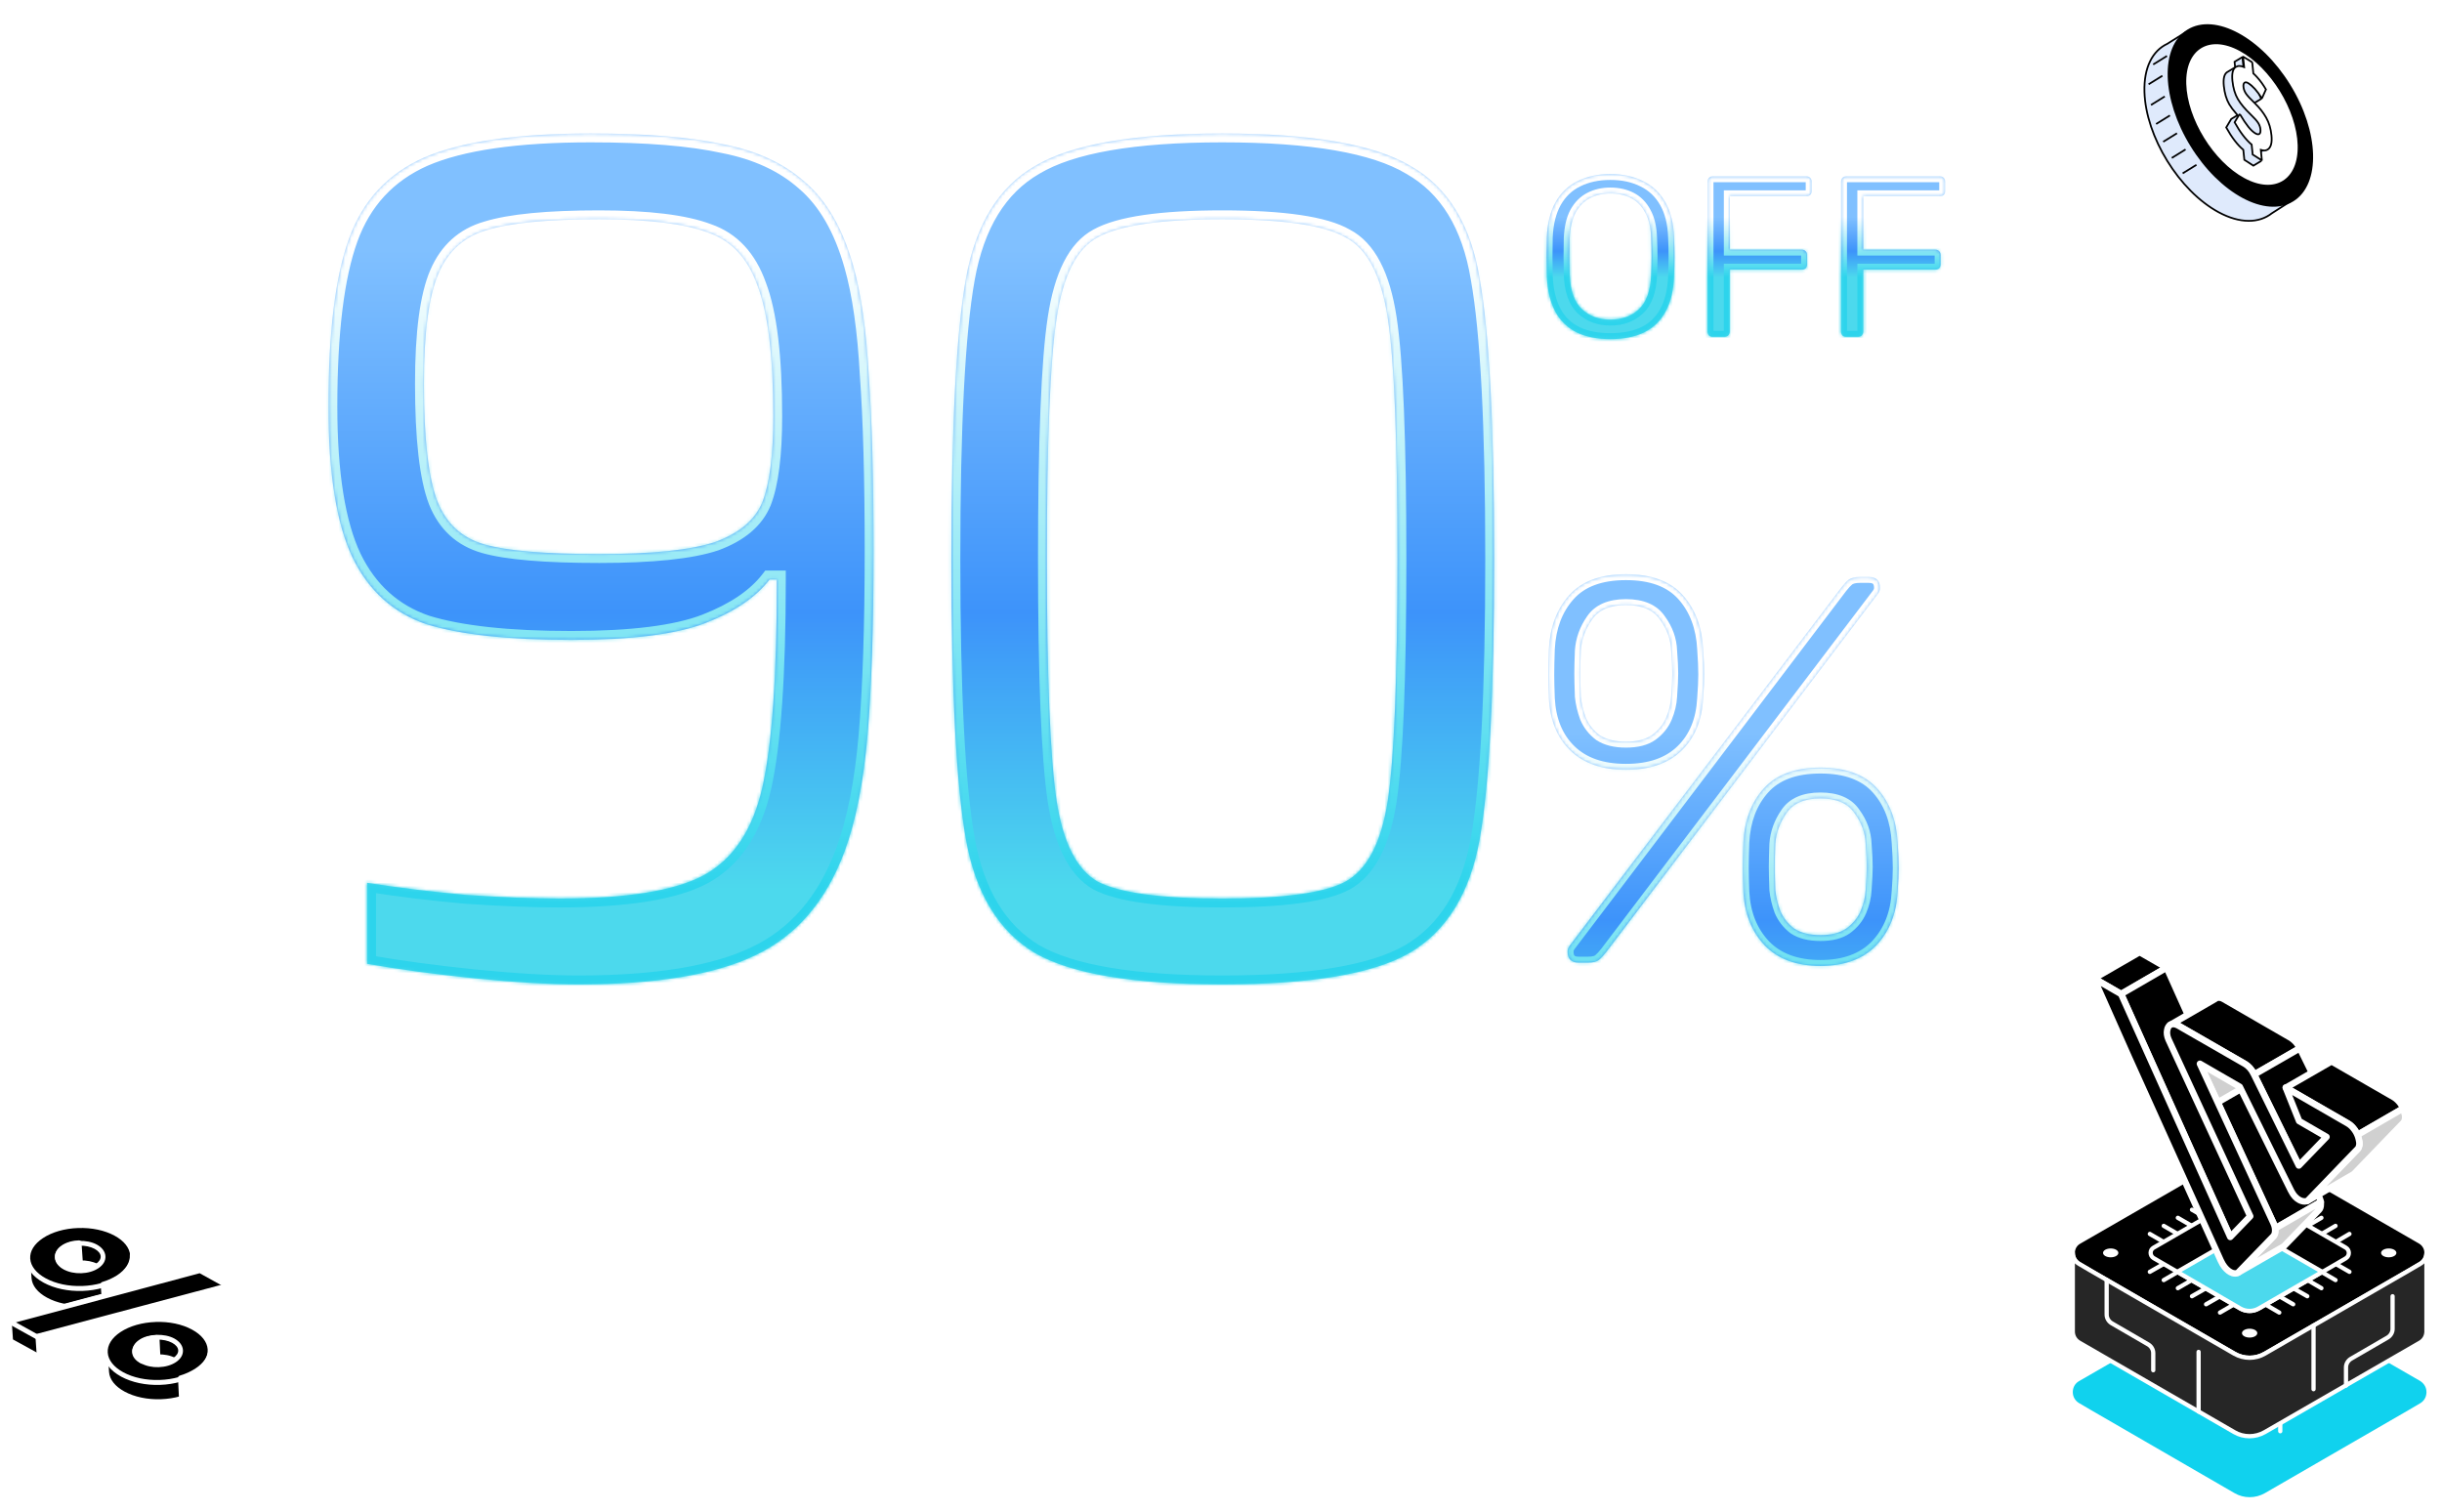 <?xml version="1.0" encoding="UTF-8"?>
<svg xmlns="http://www.w3.org/2000/svg" width="754" height="467" viewBox="0 0 754 467" fill="none">
  <mask id="path-1-inside-1_4966_605" fill="white">
    <path d="M487.416 297.237C485.148 297.237 484.013 296.102 484.013 293.834C484.013 293.154 484.24 292.53 484.694 291.963L568.562 181.386C569.356 180.365 570.094 179.571 570.774 179.004C571.568 178.437 572.702 178.153 574.176 178.153H577.068C579.337 178.153 580.471 179.288 580.471 181.556C580.471 182.236 580.244 182.86 579.79 183.427L495.922 294.004C495.128 295.025 494.391 295.819 493.71 296.386C493.03 296.953 491.896 297.237 490.308 297.237H487.416ZM562.098 298.257C554.726 298.257 548.999 296.159 544.916 291.963C540.833 287.653 538.622 282.096 538.281 275.291C538.168 272.343 538.111 269.904 538.111 267.976C538.111 265.935 538.168 263.326 538.281 260.151C538.622 253.346 540.72 247.789 544.576 243.479C548.432 239.169 554.272 237.015 562.098 237.015C569.923 237.015 575.764 239.169 579.62 243.479C583.476 247.789 585.574 253.346 585.915 260.151C586.141 263.326 586.255 265.935 586.255 267.976C586.255 269.904 586.141 272.343 585.915 275.291C585.574 282.096 583.363 287.653 579.28 291.963C575.197 296.159 569.47 298.257 562.098 298.257ZM562.098 288.731C565.5 288.731 568.166 288.05 570.094 286.689C572.135 285.215 573.609 283.4 574.517 281.245C575.424 279.091 575.934 276.936 576.048 274.781C576.274 271.605 576.388 269.224 576.388 267.636C576.388 265.935 576.274 263.61 576.048 260.661C575.934 257.259 574.8 254.083 572.645 251.134C570.604 248.072 567.088 246.541 562.098 246.541C557.108 246.541 553.592 248.072 551.551 251.134C549.509 254.083 548.375 257.259 548.148 260.661C548.035 263.61 547.978 265.935 547.978 267.636C547.978 269.224 548.035 271.605 548.148 274.781C548.375 276.936 548.885 279.091 549.679 281.245C550.587 283.4 552.004 285.215 553.932 286.689C555.974 288.05 558.696 288.731 562.098 288.731ZM502.046 237.695C494.674 237.695 488.947 235.71 484.864 231.741C480.781 227.771 478.57 222.384 478.229 215.58C478.116 212.631 478.059 210.192 478.059 208.264C478.059 206.223 478.116 203.615 478.229 200.439C478.57 193.634 480.668 188.077 484.524 183.767C488.38 179.458 494.221 177.303 502.046 177.303C509.871 177.303 515.712 179.458 519.568 183.767C523.424 188.077 525.522 193.634 525.863 200.439C526.089 203.615 526.203 206.223 526.203 208.264C526.203 210.192 526.089 212.631 525.863 215.58C525.522 222.384 523.311 227.771 519.228 231.741C515.145 235.71 509.418 237.695 502.046 237.695ZM502.046 229.019C505.448 229.019 508.114 228.338 510.042 226.978C512.083 225.503 513.557 223.689 514.465 221.534C515.372 219.379 515.882 217.224 515.996 215.069C516.223 211.894 516.336 209.512 516.336 207.924C516.336 206.223 516.223 203.898 515.996 200.949C515.882 197.547 514.748 194.371 512.593 191.423C510.552 188.361 507.036 186.829 502.046 186.829C497.056 186.829 493.54 188.361 491.499 191.423C489.457 194.371 488.323 197.547 488.096 200.949C487.983 203.898 487.926 206.223 487.926 207.924C487.926 209.512 487.983 211.894 488.096 215.069C488.323 217.224 488.833 219.379 489.627 221.534C490.535 223.689 491.952 225.503 493.88 226.978C495.922 228.338 498.644 229.019 502.046 229.019Z"></path>
  </mask>
  <path d="M487.416 297.237C485.148 297.237 484.013 296.102 484.013 293.834C484.013 293.154 484.24 292.53 484.694 291.963L568.562 181.386C569.356 180.365 570.094 179.571 570.774 179.004C571.568 178.437 572.702 178.153 574.176 178.153H577.068C579.337 178.153 580.471 179.288 580.471 181.556C580.471 182.236 580.244 182.86 579.79 183.427L495.922 294.004C495.128 295.025 494.391 295.819 493.71 296.386C493.03 296.953 491.896 297.237 490.308 297.237H487.416ZM562.098 298.257C554.726 298.257 548.999 296.159 544.916 291.963C540.833 287.653 538.622 282.096 538.281 275.291C538.168 272.343 538.111 269.904 538.111 267.976C538.111 265.935 538.168 263.326 538.281 260.151C538.622 253.346 540.72 247.789 544.576 243.479C548.432 239.169 554.272 237.015 562.098 237.015C569.923 237.015 575.764 239.169 579.62 243.479C583.476 247.789 585.574 253.346 585.915 260.151C586.141 263.326 586.255 265.935 586.255 267.976C586.255 269.904 586.141 272.343 585.915 275.291C585.574 282.096 583.363 287.653 579.28 291.963C575.197 296.159 569.47 298.257 562.098 298.257ZM562.098 288.731C565.5 288.731 568.166 288.05 570.094 286.689C572.135 285.215 573.609 283.4 574.517 281.245C575.424 279.091 575.934 276.936 576.048 274.781C576.274 271.605 576.388 269.224 576.388 267.636C576.388 265.935 576.274 263.61 576.048 260.661C575.934 257.259 574.8 254.083 572.645 251.134C570.604 248.072 567.088 246.541 562.098 246.541C557.108 246.541 553.592 248.072 551.551 251.134C549.509 254.083 548.375 257.259 548.148 260.661C548.035 263.61 547.978 265.935 547.978 267.636C547.978 269.224 548.035 271.605 548.148 274.781C548.375 276.936 548.885 279.091 549.679 281.245C550.587 283.4 552.004 285.215 553.932 286.689C555.974 288.05 558.696 288.731 562.098 288.731ZM502.046 237.695C494.674 237.695 488.947 235.71 484.864 231.741C480.781 227.771 478.57 222.384 478.229 215.58C478.116 212.631 478.059 210.192 478.059 208.264C478.059 206.223 478.116 203.615 478.229 200.439C478.57 193.634 480.668 188.077 484.524 183.767C488.38 179.458 494.221 177.303 502.046 177.303C509.871 177.303 515.712 179.458 519.568 183.767C523.424 188.077 525.522 193.634 525.863 200.439C526.089 203.615 526.203 206.223 526.203 208.264C526.203 210.192 526.089 212.631 525.863 215.58C525.522 222.384 523.311 227.771 519.228 231.741C515.145 235.71 509.418 237.695 502.046 237.695ZM502.046 229.019C505.448 229.019 508.114 228.338 510.042 226.978C512.083 225.503 513.557 223.689 514.465 221.534C515.372 219.379 515.882 217.224 515.996 215.069C516.223 211.894 516.336 209.512 516.336 207.924C516.336 206.223 516.223 203.898 515.996 200.949C515.882 197.547 514.748 194.371 512.593 191.423C510.552 188.361 507.036 186.829 502.046 186.829C497.056 186.829 493.54 188.361 491.499 191.423C489.457 194.371 488.323 197.547 488.096 200.949C487.983 203.898 487.926 206.223 487.926 207.924C487.926 209.512 487.983 211.894 488.096 215.069C488.323 217.224 488.833 219.379 489.627 221.534C490.535 223.689 491.952 225.503 493.88 226.978C495.922 228.338 498.644 229.019 502.046 229.019Z" fill="url(#paint0_linear_4966_605)"></path>
  <path d="M484.694 291.963L486.124 293.107L486.139 293.089L486.153 293.07L484.694 291.963ZM568.562 181.386L567.117 180.261L567.11 180.27L567.103 180.279L568.562 181.386ZM570.774 179.004L569.709 177.513L569.654 177.553L569.601 177.597L570.774 179.004ZM579.79 183.427L578.36 182.283L578.345 182.301L578.331 182.32L579.79 183.427ZM495.922 294.004L497.368 295.129L497.374 295.12L497.381 295.111L495.922 294.004ZM544.916 291.963L543.586 293.223L543.595 293.232L543.603 293.24L544.916 291.963ZM538.281 275.291L536.451 275.362L536.451 275.372L536.452 275.383L538.281 275.291ZM538.281 260.151L536.452 260.059L536.451 260.072L536.451 260.085L538.281 260.151ZM544.576 243.479L545.941 244.7H545.941L544.576 243.479ZM585.915 260.151L584.085 260.242L584.086 260.262L584.087 260.281L585.915 260.151ZM585.915 275.291L584.088 275.151L584.086 275.175L584.085 275.2L585.915 275.291ZM579.28 291.963L580.593 293.24L580.601 293.232L580.61 293.223L579.28 291.963ZM570.094 286.689L571.15 288.186L571.158 288.18L571.166 288.174L570.094 286.689ZM574.517 281.245L572.828 280.535V280.535L574.517 281.245ZM576.048 274.781L574.221 274.65L574.219 274.667L574.218 274.685L576.048 274.781ZM576.048 260.661L574.217 260.722L574.218 260.762L574.221 260.802L576.048 260.661ZM572.645 251.134L571.121 252.15L571.143 252.183L571.166 252.215L572.645 251.134ZM551.551 251.134L553.057 252.177L553.066 252.164L553.075 252.15L551.551 251.134ZM548.148 260.661L546.32 260.539L546.319 260.565L546.318 260.591L548.148 260.661ZM548.148 274.781L546.318 274.846L546.32 274.91L546.326 274.973L548.148 274.781ZM549.679 281.245L547.96 281.879L547.975 281.918L547.991 281.956L549.679 281.245ZM553.932 286.689L552.82 288.144L552.867 288.18L552.916 288.213L553.932 286.689ZM484.864 231.741L483.587 233.054L484.864 231.741ZM478.229 215.58L476.399 215.65L476.399 215.661L476.4 215.671L478.229 215.58ZM478.229 200.439L476.4 200.348L476.399 200.361L476.399 200.374L478.229 200.439ZM484.524 183.767L483.159 182.546L483.159 182.546L484.524 183.767ZM519.568 183.767L520.933 182.546L520.933 182.546L519.568 183.767ZM525.863 200.439L524.033 200.53L524.034 200.55L524.036 200.57L525.863 200.439ZM525.863 215.58L524.036 215.439L524.034 215.464L524.033 215.488L525.863 215.58ZM510.042 226.978L511.098 228.474L511.106 228.468L511.114 228.462L510.042 226.978ZM514.465 221.534L516.153 222.245V222.245L514.465 221.534ZM515.996 215.069L514.169 214.939L514.167 214.956L514.167 214.973L515.996 215.069ZM515.996 200.949L514.165 201.01L514.166 201.05L514.169 201.09L515.996 200.949ZM512.593 191.423L511.069 192.439L511.091 192.472L511.114 192.503L512.593 191.423ZM491.499 191.423L493.005 192.465L493.014 192.452L493.023 192.439L491.499 191.423ZM488.096 200.949L486.269 200.827L486.267 200.853L486.266 200.879L488.096 200.949ZM488.096 215.069L486.266 215.135L486.268 215.198L486.275 215.261L488.096 215.069ZM489.627 221.534L487.909 222.167L487.923 222.206L487.939 222.245L489.627 221.534ZM493.88 226.978L492.768 228.433L492.815 228.469L492.864 228.502L493.88 226.978ZM487.416 295.405C486.564 295.405 486.262 295.193 486.159 295.091C486.057 294.988 485.845 294.686 485.845 293.834H482.182C482.182 295.251 482.537 296.649 483.569 297.681C484.601 298.713 485.999 299.068 487.416 299.068V295.405ZM485.845 293.834C485.845 293.599 485.912 293.373 486.124 293.107L483.264 290.819C482.569 291.687 482.182 292.709 482.182 293.834H485.845ZM486.153 293.07L570.022 182.493L567.103 180.279L483.234 290.856L486.153 293.07ZM570.008 182.51C570.755 181.551 571.402 180.865 571.947 180.411L569.601 177.597C568.785 178.277 567.958 179.179 567.117 180.261L570.008 182.51ZM571.839 180.495C572.2 180.237 572.9 179.985 574.176 179.985V176.322C572.504 176.322 570.936 176.637 569.709 177.513L571.839 180.495ZM574.176 179.985H577.068V176.322H574.176V179.985ZM577.068 179.985C577.92 179.985 578.223 180.197 578.325 180.299C578.427 180.402 578.639 180.704 578.639 181.556H582.303C582.303 180.139 581.947 178.741 580.915 177.709C579.884 176.677 578.485 176.322 577.068 176.322V179.985ZM578.639 181.556C578.639 181.791 578.572 182.017 578.36 182.283L581.221 184.571C581.915 183.703 582.303 182.681 582.303 181.556H578.639ZM578.331 182.32L494.462 292.897L497.381 295.111L581.25 184.534L578.331 182.32ZM494.476 292.88C493.729 293.839 493.083 294.525 492.538 294.979L494.883 297.793C495.699 297.113 496.526 296.211 497.368 295.129L494.476 292.88ZM492.538 294.979C492.361 295.126 491.77 295.405 490.308 295.405V299.068C492.021 299.068 493.698 298.78 494.883 297.793L492.538 294.979ZM490.308 295.405H487.416V299.068H490.308V295.405ZM562.098 296.426C555.085 296.426 549.882 294.441 546.229 290.686L543.603 293.24C548.115 297.878 554.367 300.089 562.098 300.089V296.426ZM546.246 290.703C542.507 286.757 540.433 281.636 540.111 275.2L536.452 275.383C536.81 282.556 539.159 288.549 543.586 293.223L546.246 290.703ZM540.112 275.221C539.999 272.285 539.943 269.872 539.943 267.976H536.279C536.279 269.936 536.337 272.4 536.451 275.362L540.112 275.221ZM539.943 267.976C539.943 265.965 539.999 263.38 540.112 260.216L536.451 260.085C536.337 263.272 536.279 265.904 536.279 267.976H539.943ZM540.111 260.242C540.434 253.778 542.412 248.644 545.941 244.7L543.211 242.258C539.027 246.933 536.809 252.914 536.452 260.059L540.111 260.242ZM545.941 244.7C549.339 240.903 554.601 238.846 562.098 238.846V235.183C553.944 235.183 547.525 237.436 543.211 242.258L545.941 244.7ZM562.098 238.846C569.595 238.846 574.857 240.903 578.255 244.7L580.985 242.258C576.671 237.436 570.252 235.183 562.098 235.183V238.846ZM578.255 244.7C581.784 248.644 583.762 253.778 584.085 260.242L587.744 260.059C587.387 252.914 585.169 246.933 580.985 242.258L578.255 244.7ZM584.087 260.281C584.313 263.434 584.423 265.995 584.423 267.976H588.087C588.087 265.874 587.97 263.218 587.742 260.02L584.087 260.281ZM584.423 267.976C584.423 269.84 584.313 272.227 584.088 275.151L587.741 275.432C587.97 272.458 588.087 269.969 588.087 267.976H584.423ZM584.085 275.2C583.763 281.636 581.688 286.757 577.95 290.703L580.61 293.223C585.037 288.549 587.385 282.556 587.744 275.383L584.085 275.2ZM577.967 290.686C574.313 294.441 569.111 296.426 562.098 296.426V300.089C569.829 300.089 576.081 297.878 580.593 293.24L577.967 290.686ZM562.098 290.562C565.718 290.562 568.804 289.842 571.15 288.186L569.037 285.193C567.527 286.258 565.282 286.899 562.098 286.899V290.562ZM571.166 288.174C573.458 286.519 575.157 284.445 576.205 281.956L572.828 280.535C572.062 282.356 570.812 283.911 569.021 285.204L571.166 288.174ZM576.205 281.956C577.187 279.623 577.751 277.26 577.877 274.877L574.218 274.685C574.117 276.611 573.66 278.559 572.828 280.535L576.205 281.956ZM577.875 274.911C578.102 271.726 578.22 269.292 578.22 267.636H574.556C574.556 269.156 574.447 271.484 574.221 274.65L577.875 274.911ZM578.22 267.636C578.22 265.866 578.102 263.487 577.874 260.521L574.221 260.802C574.447 263.732 574.556 266.004 574.556 267.636H578.22ZM577.878 260.6C577.752 256.803 576.479 253.277 574.124 250.054L571.166 252.215C573.121 254.89 574.117 257.714 574.217 260.722L577.878 260.6ZM574.169 250.118C571.674 246.375 567.46 244.709 562.098 244.709V248.373C566.716 248.373 569.534 249.77 571.121 252.15L574.169 250.118ZM562.098 244.709C556.735 244.709 552.522 246.375 550.026 250.118L553.075 252.15C554.662 249.77 557.48 248.373 562.098 248.373V244.709ZM550.045 250.092C547.825 253.298 546.571 256.789 546.32 260.539L549.976 260.783C550.18 257.728 551.193 254.868 553.057 252.177L550.045 250.092ZM546.318 260.591C546.204 263.549 546.146 265.9 546.146 267.636H549.81C549.81 265.969 549.866 263.671 549.979 260.731L546.318 260.591ZM546.146 267.636C546.146 269.258 546.204 271.666 546.318 274.846L549.979 274.716C549.866 271.545 549.81 269.19 549.81 267.636H546.146ZM546.326 274.973C546.57 277.287 547.117 279.59 547.96 281.879L551.398 280.612C550.654 278.591 550.18 276.584 549.97 274.589L546.326 274.973ZM547.991 281.956C549.027 284.416 550.648 286.484 552.82 288.144L555.045 285.234C553.36 283.946 552.146 282.384 551.367 280.535L547.991 281.956ZM552.916 288.213C555.354 289.839 558.469 290.562 562.098 290.562V286.899C558.922 286.899 556.593 286.262 554.948 285.165L552.916 288.213ZM502.046 235.863C495.005 235.863 489.79 233.975 486.141 230.427L483.587 233.054C488.104 237.446 494.343 239.527 502.046 239.527V235.863ZM486.141 230.427C482.453 226.842 480.381 221.927 480.059 215.488L476.4 215.671C476.758 222.842 479.109 228.701 483.587 233.054L486.141 230.427ZM480.06 215.509C479.947 212.573 479.891 210.16 479.891 208.264H476.228C476.228 210.225 476.285 212.689 476.399 215.65L480.06 215.509ZM479.891 208.264C479.891 206.253 479.947 203.669 480.06 200.504L476.399 200.374C476.285 203.56 476.228 206.193 476.228 208.264H479.891ZM480.059 200.53C480.382 194.067 482.36 188.932 485.889 184.989L483.159 182.546C478.975 187.222 476.757 193.202 476.4 200.348L480.059 200.53ZM485.889 184.989C489.287 181.191 494.549 179.135 502.046 179.135V175.471C493.892 175.471 487.473 177.724 483.159 182.546L485.889 184.989ZM502.046 179.135C509.543 179.135 514.805 181.191 518.203 184.989L520.933 182.546C516.619 177.724 510.2 175.471 502.046 175.471V179.135ZM518.203 184.989C521.732 188.932 523.71 194.067 524.033 200.53L527.692 200.348C527.335 193.202 525.117 187.222 520.933 182.546L518.203 184.989ZM524.036 200.57C524.261 203.723 524.371 206.284 524.371 208.264H528.035C528.035 206.163 527.918 203.506 527.69 200.308L524.036 200.57ZM524.371 208.264C524.371 210.128 524.261 212.515 524.036 215.439L527.689 215.72C527.918 212.746 528.035 210.257 528.035 208.264H524.371ZM524.033 215.488C523.711 221.927 521.639 226.842 517.951 230.427L520.505 233.054C524.983 228.701 527.334 222.842 527.692 215.671L524.033 215.488ZM517.951 230.427C514.302 233.975 509.087 235.863 502.046 235.863V239.527C509.749 239.527 515.988 237.446 520.505 233.054L517.951 230.427ZM502.046 230.851C505.667 230.851 508.752 230.13 511.098 228.474L508.985 225.481C507.475 226.547 505.23 227.187 502.046 227.187V230.851ZM511.114 228.462C513.406 226.807 515.105 224.733 516.153 222.245L512.776 220.823C512.01 222.644 510.76 224.199 508.969 225.493L511.114 228.462ZM516.153 222.245C517.135 219.911 517.7 217.549 517.825 215.165L514.167 214.973C514.065 216.899 513.608 218.847 512.776 220.823L516.153 222.245ZM517.823 215.2C518.05 212.015 518.168 209.58 518.168 207.924H514.504C514.504 209.444 514.395 211.773 514.169 214.939L517.823 215.2ZM518.168 207.924C518.168 206.154 518.05 203.776 517.822 200.809L514.169 201.09C514.395 204.02 514.504 206.292 514.504 207.924H518.168ZM517.826 200.888C517.7 197.091 516.428 193.565 514.072 190.342L511.114 192.503C513.069 195.178 514.065 198.003 514.165 201.01L517.826 200.888ZM514.117 190.407C511.622 186.663 507.409 184.998 502.046 184.998V188.661C506.664 188.661 509.482 190.058 511.069 192.439L514.117 190.407ZM502.046 184.998C496.683 184.998 492.47 186.663 489.975 190.407L493.023 192.439C494.61 190.058 497.428 188.661 502.046 188.661V184.998ZM489.993 190.38C487.773 193.586 486.519 197.077 486.269 200.827L489.924 201.071C490.128 198.017 491.142 195.157 493.005 192.465L489.993 190.38ZM486.266 200.879C486.152 203.837 486.094 206.189 486.094 207.924H489.758C489.758 206.257 489.814 203.959 489.927 201.02L486.266 200.879ZM486.094 207.924C486.094 209.546 486.152 211.954 486.266 215.135L489.927 215.004C489.814 211.833 489.758 209.478 489.758 207.924H486.094ZM486.275 215.261C486.518 217.575 487.065 219.878 487.909 222.167L491.346 220.9C490.602 218.879 490.128 216.873 489.918 214.877L486.275 215.261ZM487.939 222.245C488.975 224.705 490.596 226.772 492.768 228.433L494.993 225.522C493.308 224.234 492.094 222.672 491.316 220.823L487.939 222.245ZM492.864 228.502C495.302 230.127 498.417 230.851 502.046 230.851V227.187C498.87 227.187 496.541 226.55 494.896 225.453L492.864 228.502Z" fill="url(#paint1_linear_4966_605)" mask="url(#path-1-inside-1_4966_605)"></path>
  <mask id="path-3-inside-2_4966_605" fill="white">
    <path d="M497.202 104.708C493.19 104.708 489.744 104.024 486.864 102.655C483.985 101.239 481.766 99.091 480.209 96.211C478.651 93.284 477.778 89.626 477.589 85.236C477.542 83.159 477.518 81.177 477.518 79.288C477.518 77.353 477.542 75.347 477.589 73.27C477.778 68.927 478.674 65.316 480.279 62.436C481.932 59.51 484.197 57.338 487.077 55.922C490.004 54.459 493.379 53.727 497.202 53.727C501.073 53.727 504.448 54.459 507.328 55.922C510.254 57.338 512.544 59.51 514.196 62.436C515.848 65.316 516.745 68.927 516.887 73.27C516.981 75.347 517.028 77.353 517.028 79.288C517.028 81.177 516.981 83.159 516.887 85.236C516.745 89.626 515.872 93.284 514.267 96.211C512.709 99.091 510.49 101.239 507.611 102.655C504.731 104.024 501.262 104.708 497.202 104.708ZM497.202 98.689C500.837 98.689 503.787 97.604 506.053 95.432C508.366 93.261 509.617 89.744 509.806 84.882C509.9 82.758 509.948 80.87 509.948 79.218C509.948 77.518 509.9 75.63 509.806 73.553C509.712 70.296 509.098 67.652 507.965 65.623C506.879 63.593 505.416 62.106 503.575 61.162C501.734 60.218 499.61 59.746 497.202 59.746C494.889 59.746 492.812 60.218 490.971 61.162C489.13 62.106 487.643 63.593 486.51 65.623C485.425 67.652 484.811 70.296 484.669 73.553C484.622 75.63 484.599 77.518 484.599 79.218C484.599 80.87 484.622 82.758 484.669 84.882C484.858 89.744 486.109 93.261 488.422 95.432C490.735 97.604 493.662 98.689 497.202 98.689ZM528.853 104C528.334 104 527.932 103.858 527.649 103.575C527.366 103.245 527.224 102.843 527.224 102.371V56.135C527.224 55.615 527.366 55.214 527.649 54.931C527.932 54.6 528.334 54.435 528.853 54.435H557.742C558.261 54.435 558.663 54.6 558.946 54.931C559.229 55.214 559.371 55.615 559.371 56.135V58.967C559.371 59.486 559.229 59.887 558.946 60.17C558.663 60.454 558.261 60.595 557.742 60.595H534.093V77.093H556.326C556.845 77.093 557.247 77.259 557.53 77.589C557.813 77.872 557.955 78.273 557.955 78.793V81.625C557.955 82.097 557.813 82.498 557.53 82.829C557.247 83.112 556.845 83.254 556.326 83.254H534.093V102.371C534.093 102.843 533.927 103.245 533.597 103.575C533.314 103.858 532.913 104 532.393 104H528.853ZM570.079 104C569.559 104 569.158 103.858 568.875 103.575C568.592 103.245 568.45 102.843 568.45 102.371V56.135C568.45 55.615 568.592 55.214 568.875 54.931C569.158 54.6 569.559 54.435 570.079 54.435H598.968C599.487 54.435 599.888 54.6 600.172 54.931C600.455 55.214 600.596 55.615 600.596 56.135V58.967C600.596 59.486 600.455 59.887 600.172 60.17C599.888 60.454 599.487 60.595 598.968 60.595H575.318V77.093H597.552C598.071 77.093 598.472 77.259 598.755 77.589C599.039 77.872 599.18 78.273 599.18 78.793V81.625C599.18 82.097 599.039 82.498 598.755 82.829C598.472 83.112 598.071 83.254 597.552 83.254H575.318V102.371C575.318 102.843 575.153 103.245 574.823 103.575C574.539 103.858 574.138 104 573.619 104H570.079Z"></path>
  </mask>
  <path d="M497.202 104.708C493.19 104.708 489.744 104.024 486.864 102.655C483.985 101.239 481.766 99.091 480.209 96.211C478.651 93.284 477.778 89.626 477.589 85.236C477.542 83.159 477.518 81.177 477.518 79.288C477.518 77.353 477.542 75.347 477.589 73.27C477.778 68.927 478.674 65.316 480.279 62.436C481.932 59.51 484.197 57.338 487.077 55.922C490.004 54.459 493.379 53.727 497.202 53.727C501.073 53.727 504.448 54.459 507.328 55.922C510.254 57.338 512.544 59.51 514.196 62.436C515.848 65.316 516.745 68.927 516.887 73.27C516.981 75.347 517.028 77.353 517.028 79.288C517.028 81.177 516.981 83.159 516.887 85.236C516.745 89.626 515.872 93.284 514.267 96.211C512.709 99.091 510.49 101.239 507.611 102.655C504.731 104.024 501.262 104.708 497.202 104.708ZM497.202 98.689C500.837 98.689 503.787 97.604 506.053 95.432C508.366 93.261 509.617 89.744 509.806 84.882C509.9 82.758 509.948 80.87 509.948 79.218C509.948 77.518 509.9 75.63 509.806 73.553C509.712 70.296 509.098 67.652 507.965 65.623C506.879 63.593 505.416 62.106 503.575 61.162C501.734 60.218 499.61 59.746 497.202 59.746C494.889 59.746 492.812 60.218 490.971 61.162C489.13 62.106 487.643 63.593 486.51 65.623C485.425 67.652 484.811 70.296 484.669 73.553C484.622 75.63 484.599 77.518 484.599 79.218C484.599 80.87 484.622 82.758 484.669 84.882C484.858 89.744 486.109 93.261 488.422 95.432C490.735 97.604 493.662 98.689 497.202 98.689ZM528.853 104C528.334 104 527.932 103.858 527.649 103.575C527.366 103.245 527.224 102.843 527.224 102.371V56.135C527.224 55.615 527.366 55.214 527.649 54.931C527.932 54.6 528.334 54.435 528.853 54.435H557.742C558.261 54.435 558.663 54.6 558.946 54.931C559.229 55.214 559.371 55.615 559.371 56.135V58.967C559.371 59.486 559.229 59.887 558.946 60.17C558.663 60.454 558.261 60.595 557.742 60.595H534.093V77.093H556.326C556.845 77.093 557.247 77.259 557.53 77.589C557.813 77.872 557.955 78.273 557.955 78.793V81.625C557.955 82.097 557.813 82.498 557.53 82.829C557.247 83.112 556.845 83.254 556.326 83.254H534.093V102.371C534.093 102.843 533.927 103.245 533.597 103.575C533.314 103.858 532.913 104 532.393 104H528.853ZM570.079 104C569.559 104 569.158 103.858 568.875 103.575C568.592 103.245 568.45 102.843 568.45 102.371V56.135C568.45 55.615 568.592 55.214 568.875 54.931C569.158 54.6 569.559 54.435 570.079 54.435H598.968C599.487 54.435 599.888 54.6 600.172 54.931C600.455 55.214 600.596 55.615 600.596 56.135V58.967C600.596 59.486 600.455 59.887 600.172 60.17C599.888 60.454 599.487 60.595 598.968 60.595H575.318V77.093H597.552C598.071 77.093 598.472 77.259 598.755 77.589C599.039 77.872 599.18 78.273 599.18 78.793V81.625C599.18 82.097 599.039 82.498 598.755 82.829C598.472 83.112 598.071 83.254 597.552 83.254H575.318V102.371C575.318 102.843 575.153 103.245 574.823 103.575C574.539 103.858 574.138 104 573.619 104H570.079Z" fill="url(#paint2_linear_4966_605)"></path>
  <path d="M486.864 102.655L486.056 104.298L486.067 104.304L486.078 104.309L486.864 102.655ZM480.209 96.211L478.592 97.072L478.598 97.083L480.209 96.211ZM477.589 85.236L475.757 85.278L475.758 85.296L475.759 85.315L477.589 85.236ZM477.589 73.27L475.759 73.19L475.758 73.209L475.757 73.228L477.589 73.27ZM480.279 62.436L478.684 61.536L478.679 61.544L480.279 62.436ZM487.077 55.922L487.885 57.566L487.896 57.56L487.077 55.922ZM507.328 55.922L506.498 57.555L506.514 57.563L506.53 57.571L507.328 55.922ZM514.196 62.436L512.601 63.337L512.607 63.348L514.196 62.436ZM516.887 73.27L515.056 73.329L515.056 73.341L515.057 73.353L516.887 73.27ZM516.887 85.236L515.057 85.153L515.056 85.165L515.056 85.177L516.887 85.236ZM514.267 96.211L512.661 95.33L512.656 95.34L514.267 96.211ZM507.611 102.655L508.397 104.309L508.408 104.304L508.419 104.298L507.611 102.655ZM506.053 95.432L504.799 94.097L504.793 94.103L504.786 94.11L506.053 95.432ZM509.806 84.882L507.976 84.801L507.976 84.811L509.806 84.882ZM509.806 73.553L507.975 73.606L507.975 73.621L507.976 73.636L509.806 73.553ZM507.965 65.623L506.35 66.487L506.357 66.501L506.365 66.515L507.965 65.623ZM503.575 61.162L504.411 59.532V59.532L503.575 61.162ZM490.971 61.162L490.135 59.532L490.971 61.162ZM486.51 65.623L484.911 64.73L484.903 64.744L484.895 64.759L486.51 65.623ZM484.669 73.553L482.839 73.473L482.839 73.492L482.838 73.511L484.669 73.553ZM484.669 84.882L482.838 84.923L482.838 84.938L482.839 84.953L484.669 84.882ZM488.422 95.432L489.676 94.097L488.422 95.432ZM497.202 102.876C493.394 102.876 490.23 102.226 487.651 101L486.078 104.309C489.258 105.821 492.986 106.54 497.202 106.54V102.876ZM487.673 101.011C485.142 99.766 483.2 97.892 481.82 95.34L478.598 97.083C480.332 100.29 482.828 102.711 486.056 104.298L487.673 101.011ZM481.826 95.351C480.431 92.731 479.6 89.359 479.419 85.157L475.759 85.315C475.956 89.893 476.871 93.838 478.592 97.072L481.826 95.351ZM479.42 85.195C479.373 83.13 479.35 81.161 479.35 79.288H475.686C475.686 81.192 475.71 83.188 475.757 85.278L479.42 85.195ZM479.35 79.288C479.35 77.368 479.373 75.376 479.42 73.311L475.757 73.228C475.71 75.318 475.686 77.338 475.686 79.288H479.35ZM479.419 73.349C479.599 69.204 480.45 65.892 481.879 63.328L478.679 61.544C476.899 64.74 475.956 68.65 475.759 73.19L479.419 73.349ZM481.875 63.337C483.354 60.715 485.353 58.811 487.885 57.566L486.269 54.278C483.042 55.865 480.509 58.304 478.684 61.536L481.875 63.337ZM487.896 57.56C490.529 56.244 493.615 55.559 497.202 55.559V51.895C493.142 51.895 489.478 52.673 486.258 54.284L487.896 57.56ZM497.202 55.559C500.841 55.559 503.922 56.246 506.498 57.555L508.158 54.289C504.975 52.672 501.305 51.895 497.202 51.895V55.559ZM506.53 57.571C509.109 58.819 511.125 60.723 512.601 63.337L515.791 61.536C513.962 58.296 511.4 55.858 508.126 54.273L506.53 57.571ZM512.607 63.348C514.071 65.9 514.921 69.197 515.056 73.329L518.717 73.21C518.569 68.657 517.625 64.732 515.785 61.525L512.607 63.348ZM515.057 73.353C515.15 75.404 515.197 77.383 515.197 79.288H518.86C518.86 77.323 518.812 75.289 518.717 73.187L515.057 73.353ZM515.197 79.288C515.197 81.146 515.15 83.101 515.057 85.153L518.717 85.319C518.812 83.217 518.86 81.207 518.86 79.288H515.197ZM515.056 85.177C514.921 89.367 514.091 92.723 512.661 95.331L515.873 97.092C517.653 93.846 518.569 89.886 518.717 85.295L515.056 85.177ZM512.656 95.34C511.275 97.892 509.333 99.766 506.803 101.011L508.419 104.298C511.647 102.711 514.143 100.29 515.878 97.083L512.656 95.34ZM506.824 101C504.248 102.225 501.062 102.876 497.202 102.876V106.54C501.462 106.54 505.215 105.822 508.397 104.309L506.824 101ZM497.202 100.521C501.229 100.521 504.66 99.305 507.321 96.755L504.786 94.11C502.915 95.903 500.445 96.858 497.202 96.858V100.521ZM507.307 96.768C510.119 94.128 511.439 90.045 511.636 84.953L507.976 84.811C507.796 89.443 506.613 92.394 504.799 94.097L507.307 96.768ZM511.636 84.963C511.731 82.819 511.779 80.903 511.779 79.218H508.116C508.116 80.836 508.07 82.696 507.976 84.801L511.636 84.963ZM511.779 79.218C511.779 77.485 511.731 75.569 511.636 73.47L507.976 73.636C508.069 75.691 508.116 77.551 508.116 79.218H511.779ZM511.637 73.5C511.537 70.06 510.887 67.099 509.564 64.73L506.365 66.515C507.309 68.206 507.886 70.532 507.975 73.606L511.637 73.5ZM509.58 64.759C508.339 62.439 506.62 60.665 504.411 59.532L502.739 62.792C504.211 63.547 505.419 64.747 506.35 66.487L509.58 64.759ZM504.411 59.532C502.272 58.435 499.853 57.914 497.202 57.914V61.577C499.367 61.577 501.196 62 502.739 62.792L504.411 59.532ZM497.202 57.914C494.633 57.914 492.264 58.44 490.135 59.532L491.807 62.792C493.36 61.995 495.145 61.577 497.202 61.577V57.914ZM490.135 59.532C487.934 60.661 486.198 62.425 484.911 64.73L488.11 66.515C489.089 64.761 490.327 63.551 491.807 62.792L490.135 59.532ZM484.895 64.759C483.638 67.11 482.988 70.049 482.839 73.473L486.499 73.633C486.634 70.543 487.212 68.195 488.126 66.487L484.895 64.759ZM482.838 73.511C482.791 75.599 482.767 77.502 482.767 79.218H486.43C486.43 77.535 486.454 75.661 486.501 73.595L482.838 73.511ZM482.767 79.218C482.767 80.886 482.791 82.789 482.838 84.923L486.501 84.841C486.454 82.727 486.43 80.853 486.43 79.218H482.767ZM482.839 84.953C483.037 90.045 484.356 94.128 487.169 96.768L489.676 94.097C487.862 92.394 486.68 89.443 486.5 84.811L482.839 84.953ZM487.169 96.768C489.862 99.296 493.255 100.521 497.202 100.521V96.858C494.069 96.858 491.609 95.912 489.676 94.097L487.169 96.768ZM527.649 103.575L526.258 104.767L526.304 104.821L526.354 104.87L527.649 103.575ZM527.649 54.931L528.944 56.226L528.994 56.176L529.04 56.123L527.649 54.931ZM558.946 54.931L557.555 56.123L557.601 56.176L557.651 56.226L558.946 54.931ZM534.093 60.595V58.764H532.261V60.595H534.093ZM534.093 77.093H532.261V78.925H534.093V77.093ZM557.53 77.589L556.139 78.781L556.185 78.835L556.235 78.884L557.53 77.589ZM557.53 82.829L558.825 84.124L558.875 84.074L558.921 84.021L557.53 82.829ZM534.093 83.254V81.422H532.261V83.254H534.093ZM533.597 103.575L532.302 102.28L533.597 103.575ZM528.853 102.168C528.757 102.168 528.739 102.155 528.772 102.166C528.79 102.173 528.817 102.184 528.85 102.205C528.883 102.225 528.915 102.251 528.944 102.28L526.354 104.87C527.074 105.591 527.998 105.832 528.853 105.832V102.168ZM529.04 102.383C529.04 102.383 529.043 102.387 529.047 102.394C529.052 102.402 529.056 102.41 529.058 102.417C529.06 102.423 529.06 102.425 529.059 102.419C529.058 102.413 529.056 102.398 529.056 102.371H525.393C525.393 103.241 525.666 104.076 526.258 104.767L529.04 102.383ZM529.056 102.371V56.135H525.393V102.371H529.056ZM529.056 56.135C529.056 56.038 529.07 56.021 529.058 56.054C529.052 56.071 529.04 56.099 529.02 56.131C528.999 56.164 528.974 56.197 528.944 56.226L526.354 53.636C525.634 54.356 525.393 55.28 525.393 56.135H529.056ZM529.04 56.123C529.02 56.146 528.993 56.173 528.958 56.197C528.924 56.222 528.89 56.241 528.86 56.253C528.8 56.277 528.787 56.267 528.853 56.267V52.603C527.913 52.603 526.957 52.923 526.258 53.739L529.04 56.123ZM528.853 56.267H557.742V52.603H528.853V56.267ZM557.742 56.267C557.809 56.267 557.795 56.277 557.735 56.253C557.706 56.241 557.672 56.222 557.637 56.197C557.603 56.173 557.575 56.146 557.555 56.123L560.337 53.739C559.638 52.923 558.683 52.603 557.742 52.603V56.267ZM557.651 56.226C557.622 56.197 557.596 56.164 557.575 56.131C557.555 56.099 557.543 56.071 557.537 56.054C557.526 56.021 557.539 56.038 557.539 56.135H561.203C561.203 55.28 560.961 54.356 560.241 53.636L557.651 56.226ZM557.539 56.135V58.967H561.203V56.135H557.539ZM557.539 58.967C557.539 59.063 557.526 59.08 557.537 59.047C557.543 59.03 557.555 59.003 557.575 58.97C557.596 58.937 557.622 58.904 557.651 58.875L560.241 61.466C560.961 60.746 561.203 59.822 561.203 58.967H557.539ZM557.651 58.875C557.68 58.846 557.712 58.821 557.745 58.8C557.778 58.78 557.806 58.768 557.823 58.762C557.856 58.75 557.838 58.764 557.742 58.764V62.427C558.597 62.427 559.521 62.186 560.241 61.466L557.651 58.875ZM557.742 58.764H534.093V62.427H557.742V58.764ZM532.261 60.595V77.093H535.924V60.595H532.261ZM534.093 78.925H556.326V75.262H534.093V78.925ZM556.326 78.925C556.393 78.925 556.379 78.936 556.319 78.911C556.289 78.899 556.255 78.881 556.221 78.856C556.186 78.831 556.159 78.805 556.139 78.781L558.921 76.397C558.222 75.582 557.266 75.262 556.326 75.262V78.925ZM556.235 78.884C556.205 78.855 556.18 78.823 556.159 78.79C556.139 78.757 556.127 78.729 556.121 78.712C556.109 78.679 556.123 78.697 556.123 78.793H559.786C559.786 77.938 559.545 77.014 558.825 76.294L556.235 78.884ZM556.123 78.793V81.625H559.786V78.793H556.123ZM556.123 81.625C556.123 81.651 556.121 81.666 556.12 81.672C556.119 81.678 556.119 81.677 556.121 81.67C556.123 81.664 556.127 81.656 556.132 81.648C556.136 81.64 556.139 81.636 556.139 81.637L558.921 84.021C559.513 83.329 559.786 82.494 559.786 81.625H556.123ZM556.235 81.533C556.264 81.504 556.296 81.479 556.329 81.458C556.362 81.438 556.389 81.426 556.407 81.42C556.44 81.408 556.422 81.422 556.326 81.422V85.085C557.181 85.085 558.105 84.844 558.825 84.124L556.235 81.533ZM556.326 81.422H534.093V85.085H556.326V81.422ZM532.261 83.254V102.371H535.924V83.254H532.261ZM532.261 102.371C532.261 102.382 532.26 102.382 532.262 102.372C532.264 102.362 532.268 102.346 532.275 102.329C532.282 102.311 532.29 102.297 532.297 102.287C532.304 102.277 532.307 102.275 532.302 102.28L534.892 104.87C535.57 104.193 535.924 103.324 535.924 102.371H532.261ZM532.302 102.28C532.331 102.251 532.363 102.225 532.396 102.205C532.429 102.184 532.457 102.173 532.474 102.166C532.507 102.155 532.489 102.168 532.393 102.168V105.832C533.248 105.832 534.172 105.591 534.892 104.87L532.302 102.28ZM532.393 102.168H528.853V105.832H532.393V102.168ZM568.875 103.575L567.484 104.767L567.53 104.821L567.58 104.87L568.875 103.575ZM568.875 54.931L570.17 56.226L570.22 56.176L570.266 56.123L568.875 54.931ZM600.172 54.931L598.781 56.123L598.827 56.176L598.876 56.226L600.172 54.931ZM575.318 60.595V58.764H573.487V60.595H575.318ZM575.318 77.093H573.487V78.925H575.318V77.093ZM598.755 77.589L597.365 78.781L597.41 78.835L597.46 78.884L598.755 77.589ZM598.755 82.829L600.051 84.124L600.1 84.074L600.146 84.021L598.755 82.829ZM575.318 83.254V81.422H573.487V83.254H575.318ZM574.823 103.575L573.527 102.28H573.527L574.823 103.575ZM570.079 102.168C569.982 102.168 569.965 102.155 569.998 102.166C570.015 102.173 570.043 102.184 570.075 102.205C570.109 102.225 570.141 102.251 570.17 102.28L567.58 104.87C568.3 105.591 569.224 105.832 570.079 105.832V102.168ZM570.266 102.383C570.265 102.383 570.269 102.387 570.273 102.394C570.278 102.402 570.281 102.41 570.284 102.417C570.286 102.423 570.286 102.425 570.285 102.419C570.284 102.413 570.282 102.398 570.282 102.371H566.618C566.618 103.241 566.891 104.076 567.484 104.767L570.266 102.383ZM570.282 102.371V56.135H566.618V102.371H570.282ZM570.282 56.135C570.282 56.038 570.295 56.021 570.284 56.054C570.277 56.071 570.266 56.099 570.245 56.131C570.225 56.164 570.199 56.197 570.17 56.226L567.58 53.636C566.86 54.356 566.618 55.28 566.618 56.135H570.282ZM570.266 56.123C570.246 56.146 570.218 56.173 570.184 56.197C570.149 56.222 570.115 56.241 570.086 56.253C570.026 56.277 570.012 56.267 570.079 56.267V52.603C569.138 52.603 568.183 52.923 567.484 53.739L570.266 56.123ZM570.079 56.267H598.968V52.603H570.079V56.267ZM598.968 56.267C599.034 56.267 599.02 56.277 598.961 56.253C598.931 56.241 598.897 56.222 598.863 56.197C598.828 56.173 598.801 56.146 598.781 56.123L601.562 53.739C600.863 52.923 599.908 52.603 598.968 52.603V56.267ZM598.876 56.226C598.847 56.197 598.822 56.164 598.801 56.131C598.781 56.099 598.769 56.071 598.763 56.054C598.751 56.021 598.765 56.038 598.765 56.135H602.428C602.428 55.28 602.187 54.356 601.467 53.636L598.876 56.226ZM598.765 56.135V58.967H602.428V56.135H598.765ZM598.765 58.967C598.765 59.063 598.751 59.08 598.763 59.047C598.769 59.03 598.781 59.003 598.801 58.97C598.822 58.937 598.847 58.904 598.876 58.875L601.467 61.466C602.187 60.746 602.428 59.822 602.428 58.967H598.765ZM598.876 58.875C598.905 58.846 598.938 58.821 598.971 58.8C599.004 58.78 599.031 58.768 599.049 58.762C599.082 58.75 599.064 58.764 598.968 58.764V62.427C599.823 62.427 600.747 62.186 601.467 61.466L598.876 58.875ZM598.968 58.764H575.318V62.427H598.968V58.764ZM573.487 60.595V77.093H577.15V60.595H573.487ZM575.318 78.925H597.552V75.262H575.318V78.925ZM597.552 78.925C597.618 78.925 597.604 78.936 597.545 78.911C597.515 78.899 597.481 78.881 597.447 78.856C597.412 78.831 597.385 78.805 597.365 78.781L600.146 76.397C599.447 75.582 598.492 75.262 597.552 75.262V78.925ZM597.46 78.884C597.431 78.855 597.406 78.823 597.385 78.79C597.365 78.757 597.353 78.729 597.347 78.712C597.335 78.679 597.349 78.697 597.349 78.793H601.012C601.012 77.938 600.771 77.014 600.051 76.294L597.46 78.884ZM597.349 78.793V81.625H601.012V78.793H597.349ZM597.349 81.625C597.349 81.651 597.347 81.666 597.346 81.672C597.345 81.678 597.344 81.677 597.347 81.67C597.349 81.664 597.353 81.656 597.357 81.648C597.362 81.64 597.365 81.636 597.365 81.637L600.146 84.021C600.739 83.329 601.012 82.494 601.012 81.625H597.349ZM597.46 81.533C597.489 81.504 597.522 81.479 597.555 81.458C597.588 81.438 597.615 81.426 597.632 81.42C597.665 81.408 597.648 81.422 597.552 81.422V85.085C598.407 85.085 599.331 84.844 600.051 84.124L597.46 81.533ZM597.552 81.422H575.318V85.085H597.552V81.422ZM573.487 83.254V102.371H577.15V83.254H573.487ZM573.487 102.371C573.487 102.382 573.486 102.382 573.488 102.372C573.489 102.362 573.493 102.346 573.501 102.329C573.508 102.311 573.516 102.297 573.523 102.287C573.53 102.277 573.533 102.275 573.527 102.28L576.118 104.87C576.796 104.193 577.15 103.324 577.15 102.371H573.487ZM573.527 102.28C573.557 102.251 573.589 102.225 573.622 102.205C573.655 102.184 573.682 102.173 573.7 102.166C573.733 102.155 573.715 102.168 573.619 102.168V105.832C574.474 105.832 575.398 105.591 576.118 104.87L573.527 102.28ZM573.619 102.168H570.079V105.832H573.619V102.168Z" fill="url(#paint3_linear_4966_605)" mask="url(#path-3-inside-2_4966_605)"></path>
  <mask id="path-5-inside-3_4966_605" fill="white">
    <path d="M178.665 303.955C169.708 303.955 159.009 303.333 146.568 302.089C134.376 300.845 123.304 299.352 113.351 297.61V272.604C122.806 274.097 133.007 275.341 143.955 276.336C155.152 277.083 164.731 277.456 172.694 277.456C193.345 277.456 208.15 275.092 217.107 270.365C226.313 265.389 232.409 256.307 235.395 243.119C238.381 229.932 239.874 208.534 239.874 178.925H237.635C233.405 184.399 226.811 188.878 217.854 192.361C208.896 195.844 195.087 197.586 176.426 197.586C157.018 197.586 142.089 195.969 131.639 192.734C121.437 189.251 113.848 182.408 108.872 172.207C103.896 161.757 101.408 146.206 101.408 125.554C101.408 102.663 103.523 85.37 107.752 73.676C111.982 61.981 119.696 53.646 130.892 48.669C142.338 43.693 159.506 41.205 182.397 41.205C199.566 41.205 213.251 42.325 223.452 44.564C233.654 46.555 241.989 50.411 248.458 56.134C255.176 61.857 260.152 70.441 263.387 81.886C265.875 90.595 267.493 101.916 268.239 115.85C269.234 129.535 269.732 147.574 269.732 169.967C269.732 193.356 269.11 212.391 267.866 227.071C266.622 241.502 264.258 253.445 260.774 262.9C255.052 278.327 245.846 289.026 233.156 294.998C220.715 300.969 202.551 303.955 178.665 303.955ZM185.01 171.087C201.432 171.087 213.375 169.843 220.839 167.355C228.304 164.618 233.156 160.512 235.395 155.038C237.635 149.316 238.754 140.483 238.754 128.54C238.754 110.127 237.137 96.691 233.902 88.231C230.917 79.772 225.816 74.298 218.6 71.809C211.384 69.073 200.188 67.704 185.01 67.704C169.086 67.704 157.516 68.824 150.3 71.063C143.333 73.053 138.357 77.532 135.371 84.499C132.385 91.466 130.892 102.787 130.892 118.463C130.892 135.382 132.261 147.45 134.998 154.665C137.735 161.632 142.587 166.111 149.554 168.101C156.52 170.092 168.339 171.087 185.01 171.087ZM377.364 303.955C349.995 303.955 330.711 300.72 319.515 294.251C308.318 287.533 301.227 275.839 298.241 259.168C295.255 242.497 293.762 213.635 293.762 172.58C293.762 131.525 295.255 102.663 298.241 85.992C301.227 69.321 308.318 57.751 319.515 51.282C330.711 44.564 349.995 41.205 377.364 41.205C404.983 41.205 424.391 44.564 435.587 51.282C447.033 57.751 454.124 69.321 456.861 85.992C459.847 102.663 461.34 131.525 461.34 172.58C461.34 213.635 459.847 242.497 456.861 259.168C453.875 275.839 446.66 287.533 435.214 294.251C424.017 300.72 404.734 303.955 377.364 303.955ZM377.364 277.456C396.274 277.456 408.964 275.714 415.433 272.231C422.151 268.499 426.506 260.163 428.496 247.225C430.487 234.038 431.482 209.156 431.482 172.58C431.482 136.004 430.487 111.247 428.496 98.308C426.506 85.121 422.151 76.786 415.433 73.302C408.964 69.57 396.274 67.704 377.364 67.704C358.454 67.704 345.64 69.57 338.922 73.302C332.453 76.786 328.223 85.121 326.233 98.308C324.242 111.247 323.247 136.004 323.247 172.58C323.247 209.156 324.242 234.038 326.233 247.225C328.223 260.163 332.453 268.499 338.922 272.231C345.64 275.714 358.454 277.456 377.364 277.456Z"></path>
  </mask>
  <path d="M178.665 303.955C169.708 303.955 159.009 303.333 146.568 302.089C134.376 300.845 123.304 299.352 113.351 297.61V272.604C122.806 274.097 133.007 275.341 143.955 276.336C155.152 277.083 164.731 277.456 172.694 277.456C193.345 277.456 208.15 275.092 217.107 270.365C226.313 265.389 232.409 256.307 235.395 243.119C238.381 229.932 239.874 208.534 239.874 178.925H237.635C233.405 184.399 226.811 188.878 217.854 192.361C208.896 195.844 195.087 197.586 176.426 197.586C157.018 197.586 142.089 195.969 131.639 192.734C121.437 189.251 113.848 182.408 108.872 172.207C103.896 161.757 101.408 146.206 101.408 125.554C101.408 102.663 103.523 85.37 107.752 73.676C111.982 61.981 119.696 53.646 130.892 48.669C142.338 43.693 159.506 41.205 182.397 41.205C199.566 41.205 213.251 42.325 223.452 44.564C233.654 46.555 241.989 50.411 248.458 56.134C255.176 61.857 260.152 70.441 263.387 81.886C265.875 90.595 267.493 101.916 268.239 115.85C269.234 129.535 269.732 147.574 269.732 169.967C269.732 193.356 269.11 212.391 267.866 227.071C266.622 241.502 264.258 253.445 260.774 262.9C255.052 278.327 245.846 289.026 233.156 294.998C220.715 300.969 202.551 303.955 178.665 303.955ZM185.01 171.087C201.432 171.087 213.375 169.843 220.839 167.355C228.304 164.618 233.156 160.512 235.395 155.038C237.635 149.316 238.754 140.483 238.754 128.54C238.754 110.127 237.137 96.691 233.902 88.231C230.917 79.772 225.816 74.298 218.6 71.809C211.384 69.073 200.188 67.704 185.01 67.704C169.086 67.704 157.516 68.824 150.3 71.063C143.333 73.053 138.357 77.532 135.371 84.499C132.385 91.466 130.892 102.787 130.892 118.463C130.892 135.382 132.261 147.45 134.998 154.665C137.735 161.632 142.587 166.111 149.554 168.101C156.52 170.092 168.339 171.087 185.01 171.087ZM377.364 303.955C349.995 303.955 330.711 300.72 319.515 294.251C308.318 287.533 301.227 275.839 298.241 259.168C295.255 242.497 293.762 213.635 293.762 172.58C293.762 131.525 295.255 102.663 298.241 85.992C301.227 69.321 308.318 57.751 319.515 51.282C330.711 44.564 349.995 41.205 377.364 41.205C404.983 41.205 424.391 44.564 435.587 51.282C447.033 57.751 454.124 69.321 456.861 85.992C459.847 102.663 461.34 131.525 461.34 172.58C461.34 213.635 459.847 242.497 456.861 259.168C453.875 275.839 446.66 287.533 435.214 294.251C424.017 300.72 404.734 303.955 377.364 303.955ZM377.364 277.456C396.274 277.456 408.964 275.714 415.433 272.231C422.151 268.499 426.506 260.163 428.496 247.225C430.487 234.038 431.482 209.156 431.482 172.58C431.482 136.004 430.487 111.247 428.496 98.308C426.506 85.121 422.151 76.786 415.433 73.302C408.964 69.57 396.274 67.704 377.364 67.704C358.454 67.704 345.64 69.57 338.922 73.302C332.453 76.786 328.223 85.121 326.233 98.308C324.242 111.247 323.247 136.004 323.247 172.58C323.247 209.156 324.242 234.038 326.233 247.225C328.223 260.163 332.453 268.499 338.922 272.231C345.64 275.714 358.454 277.456 377.364 277.456Z" fill="url(#paint4_linear_4966_605)"></path>
  <path d="M146.568 302.089L146.289 304.822L146.294 304.823L146.568 302.089ZM113.351 297.61H110.603V299.919L112.877 300.317L113.351 297.61ZM113.351 272.604L113.779 269.89L110.603 269.389V272.604H113.351ZM143.955 276.336L143.706 279.073L143.739 279.076L143.772 279.078L143.955 276.336ZM217.107 270.365L218.39 272.795L218.402 272.788L218.414 272.782L217.107 270.365ZM235.395 243.119L238.075 243.726L238.075 243.726L235.395 243.119ZM239.874 178.925H242.622V176.177H239.874V178.925ZM237.635 178.925V176.177H236.285L235.46 177.245L237.635 178.925ZM217.854 192.361L218.85 194.922L218.85 194.922L217.854 192.361ZM131.639 192.734L130.751 195.334L130.789 195.347L130.826 195.359L131.639 192.734ZM108.872 172.207L106.391 173.388L106.397 173.4L106.403 173.411L108.872 172.207ZM107.752 73.676L110.336 74.61L110.336 74.61L107.752 73.676ZM130.892 48.669L129.797 46.15L129.787 46.154L129.776 46.159L130.892 48.669ZM223.452 44.564L222.863 47.248L222.894 47.255L222.926 47.261L223.452 44.564ZM248.458 56.134L246.638 58.192L246.657 58.209L246.676 58.226L248.458 56.134ZM263.387 81.886L260.743 82.634L260.745 82.641L263.387 81.886ZM268.239 115.85L265.495 115.997L265.497 116.023L265.499 116.049L268.239 115.85ZM267.866 227.071L270.603 227.307L270.604 227.303L267.866 227.071ZM260.774 262.9L263.351 263.856L263.353 263.85L260.774 262.9ZM233.156 294.998L231.986 292.512L231.976 292.516L231.967 292.521L233.156 294.998ZM220.839 167.355L221.708 169.962L221.747 169.949L221.785 169.935L220.839 167.355ZM235.395 155.038L237.938 156.079L237.946 156.059L237.954 156.04L235.395 155.038ZM233.902 88.231L231.311 89.146L231.323 89.179L231.336 89.213L233.902 88.231ZM218.6 71.809L217.626 74.379L217.665 74.393L217.704 74.407L218.6 71.809ZM150.3 71.063L151.055 73.705L151.085 73.696L151.114 73.687L150.3 71.063ZM134.998 154.665L132.429 155.64L132.435 155.655L132.44 155.67L134.998 154.665ZM149.554 168.101L148.799 170.743L148.799 170.743L149.554 168.101ZM178.665 301.207C169.827 301.207 159.224 300.593 146.841 299.355L146.294 304.823C158.794 306.073 169.589 306.703 178.665 306.703V301.207ZM146.847 299.355C134.707 298.117 123.701 296.632 113.824 294.904L112.877 300.317C122.906 302.072 134.045 303.573 146.289 304.822L146.847 299.355ZM116.098 297.61V272.604H110.603V297.61H116.098ZM112.922 275.318C122.445 276.822 132.707 278.073 143.706 279.073L144.204 273.6C133.308 272.609 123.167 271.372 113.779 269.89L112.922 275.318ZM143.772 279.078C155.008 279.827 164.651 280.204 172.694 280.204V274.708C164.811 274.708 155.296 274.339 144.138 273.595L143.772 279.078ZM172.694 280.204C193.419 280.204 208.803 277.854 218.39 272.795L215.825 267.935C207.496 272.33 193.271 274.708 172.694 274.708V280.204ZM218.414 272.782C228.509 267.325 234.969 257.446 238.075 243.726L232.715 242.513C229.85 255.168 224.118 263.452 215.801 267.948L218.414 272.782ZM238.075 243.726C241.134 230.218 242.622 208.556 242.622 178.925H237.126C237.126 208.512 235.629 229.646 232.715 242.513L238.075 243.726ZM239.874 176.177H237.635V181.672H239.874V176.177ZM235.46 177.245C231.633 182.199 225.523 186.43 216.858 189.8L218.85 194.922C228.099 191.325 235.177 186.599 239.809 180.605L235.46 177.245ZM216.858 189.8C208.393 193.092 195.006 194.838 176.426 194.838V200.334C195.168 200.334 209.4 198.597 218.85 194.922L216.858 189.8ZM176.426 194.838C157.116 194.838 142.51 193.223 132.451 190.109L130.826 195.359C141.668 198.715 156.921 200.334 176.426 200.334V194.838ZM132.527 190.134C123.057 186.9 116.016 180.585 111.342 171.002L106.403 173.411C111.681 184.231 119.818 191.601 130.751 195.334L132.527 190.134ZM111.353 171.026C106.64 161.129 104.155 146.069 104.155 125.554H98.66C98.66 146.342 101.151 162.384 106.391 173.388L111.353 171.026ZM104.155 125.554C104.155 102.76 106.271 85.85 110.336 74.61L105.169 72.741C100.775 84.889 98.66 102.565 98.66 125.554H104.155ZM110.336 74.61C114.316 63.607 121.506 55.848 132.008 51.18L129.776 46.159C117.885 51.444 109.649 60.355 105.169 72.741L110.336 74.61ZM131.988 51.189C142.909 46.441 159.621 43.953 182.397 43.953V38.457C159.392 38.457 141.767 40.945 129.797 46.15L131.988 51.189ZM182.397 43.953C199.477 43.953 212.938 45.069 222.863 47.248L224.041 41.88C213.563 39.58 199.655 38.457 182.397 38.457V43.953ZM222.926 47.261C232.745 49.177 240.603 52.854 246.638 58.192L250.279 54.076C243.374 47.968 234.562 43.932 223.978 41.867L222.926 47.261ZM246.676 58.226C252.859 63.492 257.606 71.534 260.743 82.634L266.031 81.139C262.699 69.348 257.493 60.221 250.24 54.042L246.676 58.226ZM260.745 82.641C263.155 91.076 264.755 102.171 265.495 115.997L270.983 115.703C270.23 101.661 268.595 90.115 266.029 81.132L260.745 82.641ZM265.499 116.049C266.487 129.64 266.984 147.605 266.984 169.967H272.48C272.48 147.543 271.982 129.43 270.979 115.651L265.499 116.049ZM266.984 169.967C266.984 193.318 266.363 212.267 265.128 226.839L270.604 227.303C271.857 212.514 272.48 193.394 272.48 169.967H266.984ZM265.128 226.835C263.897 241.119 261.567 252.801 258.196 261.95L263.353 263.85C266.949 254.089 269.346 241.885 270.603 227.307L265.128 226.835ZM258.198 261.945C252.679 276.822 243.913 286.899 231.986 292.512L234.326 297.484C247.778 291.153 257.424 279.832 263.351 263.856L258.198 261.945ZM231.967 292.521C220.076 298.228 202.399 301.207 178.665 301.207V306.703C202.704 306.703 221.355 303.71 234.345 297.475L231.967 292.521ZM185.01 173.835C201.478 173.835 213.798 172.598 221.708 169.962L219.971 164.748C212.952 167.088 201.385 168.34 185.01 168.34V173.835ZM221.785 169.935C229.714 167.027 235.316 162.49 237.938 156.079L232.852 153.998C230.996 158.535 226.894 162.208 219.894 164.775L221.785 169.935ZM237.954 156.04C240.387 149.822 241.502 140.564 241.502 128.54H236.007C236.007 140.401 234.882 148.81 232.837 154.037L237.954 156.04ZM241.502 128.54C241.502 110.065 239.892 96.204 236.469 87.25L231.336 89.213C234.381 97.178 236.007 110.189 236.007 128.54H241.502ZM236.493 87.317C233.283 78.222 227.647 72.023 219.496 69.212L217.704 74.407C223.984 76.573 228.55 81.321 231.311 89.146L236.493 87.317ZM219.575 69.24C211.874 66.319 200.262 64.956 185.01 64.956V70.452C200.113 70.452 210.895 71.826 217.626 74.379L219.575 69.24ZM185.01 64.956C169.045 64.956 157.122 66.069 149.486 68.439L151.114 73.687C157.909 71.578 169.126 70.452 185.01 70.452V64.956ZM149.545 68.421C141.742 70.65 136.14 75.731 132.846 83.417L137.897 85.581C140.574 79.334 144.924 75.457 151.055 73.705L149.545 68.421ZM132.846 83.417C129.626 90.928 128.145 102.728 128.145 118.463H133.64C133.64 102.846 135.144 92.004 137.897 85.581L132.846 83.417ZM128.145 118.463C128.145 135.413 129.5 147.919 132.429 155.64L137.567 153.691C135.021 146.98 133.64 135.351 133.64 118.463H128.145ZM132.44 155.67C135.478 163.403 140.978 168.509 148.799 170.743L150.308 165.459C144.196 163.713 139.991 159.862 137.555 153.661L132.44 155.67ZM148.799 170.743C156.169 172.849 168.328 173.835 185.01 173.835V168.34C168.351 168.34 156.872 167.335 150.308 165.459L148.799 170.743ZM319.515 294.251L318.101 296.607L318.12 296.619L318.14 296.63L319.515 294.251ZM298.241 259.168L295.536 259.653L298.241 259.168ZM298.241 85.992L295.536 85.508L295.536 85.508L298.241 85.992ZM319.515 51.282L320.889 53.661L320.909 53.65L320.928 53.638L319.515 51.282ZM435.587 51.282L434.174 53.638L434.204 53.657L434.235 53.674L435.587 51.282ZM456.861 85.992L454.15 86.437L454.153 86.457L454.157 86.476L456.861 85.992ZM456.861 259.168L454.157 258.684L454.157 258.684L456.861 259.168ZM435.214 294.251L436.589 296.63L436.597 296.626L436.605 296.621L435.214 294.251ZM415.433 272.231L416.736 274.65L416.752 274.642L416.768 274.633L415.433 272.231ZM428.496 247.225L431.212 247.643L431.213 247.635L428.496 247.225ZM428.496 98.308L425.779 98.719L425.78 98.726L428.496 98.308ZM415.433 73.302L414.06 75.682L414.114 75.713L414.169 75.742L415.433 73.302ZM338.922 73.302L340.225 75.722L340.241 75.713L340.257 75.704L338.922 73.302ZM326.233 98.308L328.948 98.726L328.95 98.719L326.233 98.308ZM326.233 247.225L323.516 247.635L323.517 247.643L326.233 247.225ZM338.922 272.231L337.549 274.611L337.603 274.642L337.658 274.67L338.922 272.231ZM377.364 301.207C350.05 301.207 331.41 297.951 320.889 291.872L318.14 296.63C330.013 303.49 349.94 306.703 377.364 306.703V301.207ZM320.928 291.895C310.601 285.699 303.836 274.821 300.945 258.684L295.536 259.653C298.618 276.857 306.035 289.367 318.101 296.607L320.928 291.895ZM300.945 258.684C298.007 242.279 296.51 213.636 296.51 172.58H291.015C291.015 213.633 292.503 242.716 295.536 259.653L300.945 258.684ZM296.51 172.58C296.51 131.524 298.007 102.881 300.945 86.476L295.536 85.508C292.503 102.444 291.015 131.527 291.015 172.58H296.51ZM300.945 86.476C303.836 70.339 310.596 59.608 320.889 53.661L318.14 48.903C306.04 55.894 298.617 68.304 295.536 85.508L300.945 86.476ZM320.928 53.638C331.436 47.334 350.056 43.953 377.364 43.953V38.457C349.933 38.457 329.987 41.795 318.101 48.926L320.928 53.638ZM377.364 43.953C404.927 43.953 423.668 47.335 434.174 53.638L437.001 48.926C425.113 41.793 405.039 38.457 377.364 38.457V43.953ZM434.235 53.674C444.759 59.622 451.506 70.334 454.15 86.437L459.573 85.547C456.742 68.309 449.307 55.881 436.939 48.89L434.235 53.674ZM454.157 86.476C457.095 102.881 458.592 131.524 458.592 172.58H464.088C464.088 131.527 462.599 102.444 459.566 85.508L454.157 86.476ZM458.592 172.58C458.592 213.636 457.095 242.279 454.157 258.684L459.566 259.653C462.599 242.716 464.088 213.633 464.088 172.58H458.592ZM454.157 258.684C451.27 274.799 444.394 285.677 433.823 291.882L436.605 296.621C448.925 289.39 456.481 276.879 459.566 259.653L454.157 258.684ZM433.84 291.872C423.319 297.951 404.679 301.207 377.364 301.207V306.703C404.789 306.703 424.716 303.49 436.589 296.63L433.84 291.872ZM377.364 280.204C386.892 280.204 394.926 279.766 401.438 278.872C407.903 277.985 413.074 276.622 416.736 274.65L414.131 269.812C411.324 271.323 406.915 272.573 400.691 273.428C394.513 274.276 386.747 274.708 377.364 274.708V280.204ZM416.768 274.633C424.62 270.27 429.181 260.845 431.212 247.643L425.78 246.807C423.83 259.482 419.682 266.727 414.099 269.829L416.768 274.633ZM431.213 247.635C433.239 234.215 434.23 209.135 434.23 172.58H428.734C428.734 209.177 427.735 233.861 425.779 246.815L431.213 247.635ZM434.23 172.58C434.23 136.028 433.239 111.067 431.212 97.891L425.78 98.726C427.734 111.426 428.734 135.98 428.734 172.58H434.23ZM431.213 97.898C429.188 84.485 424.636 74.979 416.698 70.863L414.169 75.742C419.667 78.593 423.823 85.757 425.779 98.719L431.213 97.898ZM416.806 70.922C413.13 68.802 407.941 67.338 401.464 66.385C394.941 65.426 386.897 64.956 377.364 64.956V70.452C386.742 70.452 394.498 70.915 400.664 71.822C406.877 72.736 411.267 74.071 414.06 75.682L416.806 70.922ZM377.364 64.956C367.831 64.956 359.758 65.426 353.175 66.385C346.633 67.337 341.371 68.799 337.588 70.9L340.257 75.704C343.192 74.073 347.696 72.736 353.967 71.823C360.199 70.915 367.987 70.452 377.364 70.452V64.956ZM337.62 70.883C329.947 75.014 325.535 84.52 323.516 97.898L328.95 98.719C330.911 85.722 334.959 78.557 340.225 75.722L337.62 70.883ZM323.517 97.891C321.49 111.067 320.499 136.028 320.499 172.58H325.995C325.995 135.98 326.995 111.426 328.948 98.726L323.517 97.891ZM320.499 172.58C320.499 209.135 321.49 234.215 323.516 247.635L328.95 246.815C326.994 233.861 325.995 209.177 325.995 172.58H320.499ZM323.517 247.643C325.543 260.811 329.962 270.234 337.549 274.611L340.295 269.851C334.944 266.764 330.903 259.515 328.948 246.807L323.517 247.643ZM337.658 274.67C341.426 276.624 346.671 277.985 353.201 278.872C359.773 279.766 367.837 280.204 377.364 280.204V274.708C367.982 274.708 360.184 274.276 353.941 273.427C347.658 272.573 343.136 271.321 340.187 269.792L337.658 274.67Z" fill="url(#paint5_linear_4966_605)" mask="url(#path-5-inside-3_4966_605)"></path>
  <path d="M35.601 380.866C29.061 377.304 18.858 377.646 12.833 381.639C9.818 383.635 8.42 386.163 8.594 388.637L9.01 394.699C9.181 397.175 10.927 399.599 14.201 401.367C20.741 404.932 30.944 404.59 36.971 400.594C39.986 398.598 41.384 396.07 41.21 393.596L40.794 387.537C40.62 385.065 38.875 382.644 35.601 380.866ZM20.013 391.274C22.632 389.605 26.955 389.458 29.79 390.942C27.172 392.624 22.849 392.771 20.013 391.274Z" fill="black"></path>
  <path d="M25.843 404.561C21.413 404.712 17.167 403.811 13.885 402.034C10.473 400.178 8.487 397.583 8.284 394.724L7.868 388.662C7.671 385.799 9.286 383.077 12.429 380.999C15.443 379.003 19.536 377.824 23.959 377.674C28.383 377.523 32.636 378.424 35.92 380.201C39.327 382.055 41.317 384.649 41.518 387.51L41.935 393.572C42.131 396.436 40.521 399.157 37.378 401.236C34.361 403.227 30.265 404.411 25.843 404.561ZM24.061 379.177C19.89 379.319 16.048 380.42 13.244 382.277C10.544 384.057 9.16 386.304 9.324 388.602L9.741 394.664C9.899 396.96 11.6 399.1 14.524 400.688C17.579 402.351 21.562 403.188 25.739 403.048C29.916 402.909 33.751 401.804 36.56 399.948C39.249 398.167 40.642 395.92 40.48 393.622L40.063 387.567C39.905 385.264 38.202 383.117 35.282 381.535C32.221 379.875 28.237 379.036 24.061 379.177ZM25.042 393.059C23.093 393.125 21.187 392.738 19.703 391.947C19.585 391.885 19.484 391.792 19.411 391.678C19.337 391.564 19.294 391.433 19.284 391.298C19.275 391.163 19.3 391.03 19.358 390.911C19.416 390.793 19.503 390.693 19.612 390.624C22.35 388.872 27.135 388.712 30.098 390.267C30.216 390.329 30.317 390.422 30.39 390.536C30.464 390.65 30.507 390.782 30.516 390.917C30.525 391.051 30.499 391.184 30.442 391.303C30.384 391.421 30.297 391.521 30.189 391.591C28.824 392.474 26.993 392.992 25.042 393.059ZM21.903 391.211C23.903 391.708 25.974 391.637 27.896 391.008C25.897 390.509 23.825 390.58 21.903 391.211Z" fill="white"></path>
  <path d="M35.711 380.884C29.145 377.301 18.903 377.645 12.854 381.662C6.805 385.679 7.231 391.826 13.81 395.406C20.388 398.986 30.618 398.645 36.669 394.628C42.719 390.612 42.287 384.466 35.711 380.884ZM19.973 391.313C17.098 389.747 16.911 387.057 19.561 385.303C22.21 383.55 26.678 383.4 29.562 384.963C32.445 386.526 32.626 389.219 29.974 390.973C27.322 392.727 22.848 392.877 19.973 391.313Z" fill="black"></path>
  <path d="M25.495 398.613C21.048 398.765 16.786 397.857 13.492 396.073C10.064 394.208 8.068 391.595 7.87 388.714C7.672 385.834 9.3 383.106 12.448 381.021C15.474 379.016 19.582 377.83 24.022 377.679C28.462 377.528 32.73 378.433 36.027 380.219C39.455 382.087 41.449 384.702 41.647 387.583C41.844 390.463 40.221 393.188 37.072 395.273C34.045 397.275 29.933 398.462 25.495 398.613ZM24.123 379.189C19.937 379.331 16.081 380.437 13.266 382.305C10.57 384.091 9.171 386.345 9.33 388.653C9.488 390.961 11.194 393.126 14.131 394.72C17.197 396.389 21.196 397.233 25.388 397.091C29.58 396.948 33.43 395.839 36.249 393.974C38.944 392.188 40.342 389.936 40.184 387.626C40.025 385.316 38.317 383.153 35.385 381.559C32.314 379.89 28.315 379.046 24.123 379.189ZM25.109 393.147C23.092 393.215 21.164 392.802 19.65 391.972C18.014 391.079 17.057 389.808 16.96 388.389C16.863 386.97 17.643 385.644 19.143 384.647C21.91 382.816 26.848 382.648 29.862 384.282C31.498 385.17 32.454 386.444 32.552 387.863C32.649 389.282 31.869 390.608 30.371 391.605C28.988 392.536 27.119 393.078 25.109 393.147ZM24.511 384.655C22.751 384.715 21.138 385.176 19.964 385.944C18.922 386.639 18.367 387.493 18.425 388.341C18.483 389.19 19.147 390.004 20.292 390.628C22.842 392.02 27.2 391.871 29.548 390.313C30.6 389.617 31.148 388.766 31.089 387.915C31.031 387.064 30.367 386.252 29.222 385.627C27.947 384.946 26.273 384.591 24.511 384.65L24.511 384.655Z" fill="white"></path>
  <path d="M40.811 387.434L41.227 393.483C41.397 395.958 40.004 398.486 36.991 400.476C35.512 401.42 33.907 402.145 32.222 402.631L31.806 396.575C33.491 396.088 35.096 395.363 36.575 394.419C39.586 392.427 40.983 389.904 40.811 387.434ZM24.433 383.751C22.63 383.812 20.86 384.285 19.54 385.155C16.905 386.897 17.09 389.57 19.95 391.126C19.979 391.141 20.012 391.148 20.037 391.163C21.346 390.327 23.079 389.874 24.84 389.814L24.433 383.751Z" fill="white"></path>
  <path d="M32.279 403.386C32.117 403.391 31.956 403.34 31.82 403.241C31.728 403.173 31.651 403.085 31.595 402.983C31.539 402.881 31.506 402.768 31.498 402.653L31.082 396.598C31.071 396.43 31.114 396.265 31.204 396.128C31.294 395.992 31.427 395.893 31.581 395.846C33.203 395.38 34.747 394.683 36.171 393.774C38.853 391.999 40.243 389.761 40.088 387.469C40.081 387.369 40.093 387.271 40.123 387.178C40.153 387.085 40.201 387 40.264 386.927C40.327 386.855 40.403 386.796 40.489 386.755C40.574 386.714 40.667 386.692 40.763 386.688C40.858 386.685 40.954 386.701 41.045 386.736C41.136 386.771 41.22 386.824 41.292 386.892C41.364 386.96 41.423 387.042 41.466 387.132C41.509 387.222 41.535 387.32 41.542 387.419L41.957 393.467C42.154 396.328 40.545 399.047 37.404 401.124C35.87 402.105 34.206 402.858 32.458 403.364C32.4 403.38 32.34 403.387 32.279 403.386ZM32.578 397.131L32.886 401.611C34.188 401.173 35.43 400.575 36.587 399.831C39.273 398.051 40.665 395.806 40.503 393.51L40.382 391.749C39.485 393.086 38.331 394.213 36.988 395.061C35.615 395.944 34.133 396.639 32.578 397.131ZM20.106 391.919C19.983 391.923 19.859 391.895 19.747 391.836C18.003 390.89 17.063 389.635 16.967 388.234C16.87 386.833 17.647 385.505 19.14 384.515C20.515 383.605 22.374 383.066 24.373 382.998C24.567 382.99 24.76 383.062 24.908 383.199C25.057 383.336 25.15 383.526 25.167 383.728L25.583 389.79C25.596 389.99 25.532 390.185 25.405 390.331C25.279 390.478 25.099 390.564 24.906 390.57C23.197 390.628 21.616 391.07 20.452 391.812C20.349 391.88 20.23 391.917 20.106 391.921L20.106 391.919ZM23.764 384.558C22.41 384.663 21.109 385.087 19.959 385.799C18.922 386.49 18.369 387.338 18.427 388.182C18.48 388.96 19.039 389.703 20.012 390.297C21.267 389.621 22.648 389.214 24.076 389.099L23.764 384.558Z" fill="white"></path>
  <path d="M70.449 397.155L61.607 392.29L2.862 407.886L3.282 414.072L12.124 418.937L70.869 403.342L70.449 397.155Z" fill="black"></path>
  <path d="M12.186 419.691C12.057 419.695 11.928 419.664 11.812 419.6L2.973 414.742C2.857 414.678 2.758 414.584 2.685 414.468C2.613 414.353 2.57 414.222 2.561 414.086L2.14 407.908C2.129 407.731 2.175 407.558 2.271 407.417C2.367 407.276 2.508 407.176 2.67 407.133L61.386 391.559C61.562 391.514 61.75 391.539 61.914 391.628L70.754 396.485C70.87 396.548 70.97 396.642 71.043 396.757C71.116 396.872 71.159 397.004 71.168 397.14L71.588 403.32C71.601 403.497 71.555 403.67 71.458 403.812C71.362 403.953 71.221 404.053 71.059 404.095L12.342 419.669C12.291 419.681 12.239 419.688 12.186 419.691ZM4.003 413.59L12.192 418.096L70.087 402.746L69.739 397.635L61.537 393.13L3.657 408.479L4.003 413.59Z" fill="white"></path>
  <path d="M11.723 412.99L2.864 408.069L61.722 392.294L70.581 397.214L11.723 412.99Z" fill="black"></path>
  <path d="M11.787 413.742C11.658 413.746 11.528 413.714 11.412 413.65L2.556 408.742C2.421 408.667 2.31 408.552 2.236 408.412C2.163 408.272 2.131 408.112 2.144 407.956C2.157 407.799 2.215 407.652 2.31 407.534C2.406 407.417 2.534 407.334 2.678 407.297L61.504 391.562C61.68 391.516 61.868 391.541 62.033 391.632L70.889 396.538C71.023 396.613 71.134 396.728 71.208 396.868C71.281 397.009 71.313 397.168 71.3 397.325C71.287 397.481 71.229 397.628 71.134 397.746C71.039 397.864 70.911 397.947 70.767 397.985L11.941 413.718C11.89 413.731 11.839 413.739 11.787 413.742ZM4.925 408.32L11.801 412.131L68.529 396.961L61.648 393.149L4.925 408.32Z" fill="white"></path>
  <path d="M11.663 412.607L12.084 418.816L70.872 403.163L70.451 396.953L11.663 412.607Z" fill="white"></path>
  <path d="M12.146 419.569C11.978 419.575 11.811 419.521 11.673 419.414C11.583 419.344 11.508 419.255 11.454 419.152C11.399 419.049 11.367 418.936 11.359 418.82L10.938 412.623C10.926 412.446 10.972 412.272 11.068 412.13C11.164 411.988 11.304 411.887 11.466 411.843L70.234 396.22C70.34 396.192 70.451 396.189 70.56 396.212C70.668 396.234 70.772 396.282 70.862 396.352C70.952 396.421 71.027 396.511 71.082 396.613C71.136 396.716 71.168 396.829 71.175 396.945L71.596 403.144C71.609 403.322 71.562 403.496 71.466 403.637C71.37 403.779 71.228 403.879 71.066 403.922L12.311 419.545C12.257 419.558 12.202 419.566 12.146 419.569ZM12.452 413.196L12.764 417.801L70.085 402.571L69.772 397.967L12.452 413.196Z" fill="white"></path>
  <path d="M59.535 409.866C52.995 406.306 42.792 406.645 36.764 410.639C33.751 412.633 32.351 415.161 32.528 417.635L32.944 423.699C33.114 426.175 34.863 428.598 38.134 430.367C44.674 433.93 54.878 433.588 60.903 429.594C63.918 427.6 65.318 425.072 65.142 422.598L64.725 416.537C64.549 414.065 62.805 411.646 59.535 409.866ZM43.947 420.276C46.563 418.607 50.888 418.46 53.723 419.944C51.104 421.626 46.779 421.771 43.945 420.276L43.947 420.276Z" fill="black"></path>
  <path d="M49.778 433.565C45.347 433.716 41.099 432.813 37.818 431.027C34.407 429.173 32.419 426.578 32.218 423.717L31.802 417.655C31.605 414.792 33.219 412.07 36.36 409.992C39.377 407.996 43.471 406.817 47.893 406.667C52.314 406.516 56.569 407.417 59.853 409.194C63.262 411.045 65.251 413.642 65.454 416.503L65.87 422.565C66.067 425.428 64.455 428.15 61.314 430.229C58.296 432.233 54.208 433.415 49.778 433.565ZM47.995 408.182C43.824 408.323 39.985 409.424 37.178 411.279C34.479 413.061 33.096 415.305 33.259 417.606L33.675 423.668C33.833 425.964 35.538 428.104 38.458 429.69C41.515 431.353 45.499 432.192 49.676 432.05C53.852 431.908 57.69 430.808 60.494 428.95C63.194 427.171 64.578 424.924 64.414 422.626L63.998 416.571C63.84 414.268 62.136 412.121 59.217 410.537C56.157 408.877 52.172 408.04 47.995 408.182ZM48.976 422.061C47.028 422.127 45.121 421.74 43.637 420.951C43.519 420.889 43.419 420.796 43.345 420.682C43.272 420.568 43.228 420.437 43.219 420.302C43.209 420.167 43.235 420.034 43.292 419.915C43.35 419.797 43.438 419.697 43.546 419.628C46.284 417.874 51.07 417.716 54.03 419.272C54.149 419.333 54.25 419.426 54.324 419.54C54.398 419.654 54.442 419.786 54.451 419.921C54.461 420.056 54.435 420.19 54.377 420.308C54.319 420.427 54.231 420.526 54.121 420.595C52.758 421.476 50.929 421.994 48.976 422.061ZM45.837 420.215C47.838 420.712 49.91 420.641 51.833 420.012C49.832 419.513 47.76 419.584 45.837 420.215Z" fill="white"></path>
  <path d="M59.643 409.884C53.078 406.303 42.835 406.645 36.784 410.662C30.733 414.679 31.161 420.824 37.742 424.404C44.322 427.984 54.55 427.645 60.599 423.626C66.647 419.607 66.209 413.469 59.643 409.884ZM43.905 420.315C41.03 418.749 40.843 416.057 43.493 414.305C46.143 412.554 50.613 412.402 53.494 413.965C56.376 415.528 56.556 418.221 53.907 419.975C51.257 421.729 46.776 421.881 43.903 420.315L43.905 420.315Z" fill="black"></path>
  <path d="M49.431 427.626C44.984 427.777 40.72 426.87 37.428 425.086C33.997 423.22 32.001 420.605 31.804 417.727C31.606 414.848 33.234 412.119 36.38 410.032C39.407 408.026 43.517 406.84 47.955 406.689C52.393 406.538 56.664 407.443 59.96 409.229C63.389 411.097 65.385 413.71 65.582 416.591C65.78 419.471 64.154 422.196 61.008 424.283C57.98 426.276 53.877 427.474 49.431 427.626ZM48.059 408.201C43.873 408.343 40.019 409.45 37.202 411.315C34.506 413.101 33.107 415.355 33.266 417.665C33.424 419.976 35.13 422.138 38.067 423.73C41.135 425.402 45.134 426.243 49.326 426.103C53.519 425.962 57.37 424.854 60.185 422.987C62.882 421.201 64.278 418.946 64.12 416.638C63.961 414.33 62.255 412.166 59.32 410.569C56.251 408.891 52.251 408.049 48.058 408.192L48.059 408.201ZM49.045 422.159C47.03 422.228 45.1 421.813 43.588 420.984C41.95 420.094 40.995 418.822 40.898 417.404C40.801 415.985 41.581 414.659 43.079 413.662C45.848 411.828 50.784 411.662 53.802 413.297C55.438 414.187 56.391 415.461 56.488 416.878C56.585 418.294 55.805 419.623 54.307 420.619C52.925 421.539 51.057 422.082 49.044 422.15L49.045 422.159ZM48.447 413.665C46.689 413.725 45.075 414.186 43.902 414.954C42.85 415.652 42.302 416.503 42.361 417.354C42.419 418.205 43.083 419.017 44.228 419.64C46.778 421.03 51.138 420.884 53.486 419.325C54.538 418.627 55.085 417.776 55.027 416.925C54.969 416.074 54.305 415.262 53.16 414.639C51.882 413.948 50.209 413.596 48.446 413.656L48.447 413.665Z" fill="white"></path>
  <path d="M65.068 416.358L65.354 422.297C65.471 424.726 63.998 427.232 60.888 429.232C59.363 430.185 57.715 430.924 55.989 431.428L55.703 425.481C57.429 424.978 59.077 424.24 60.602 423.288C63.709 421.283 65.187 418.785 65.068 416.358ZM48.495 412.997C46.665 413.086 44.852 413.578 43.488 414.454C40.773 416.206 40.901 418.831 43.77 420.315C43.797 420.329 43.831 420.337 43.858 420.351C45.208 419.507 46.98 419.034 48.771 418.947L48.495 412.997Z" fill="white"></path>
  <path d="M56.025 432.17C55.829 432.179 55.637 432.11 55.492 431.977C55.347 431.845 55.259 431.661 55.249 431.464L54.963 425.517C54.955 425.352 55.003 425.189 55.098 425.054C55.193 424.919 55.33 424.82 55.488 424.772C57.147 424.287 58.733 423.577 60.202 422.663C62.97 420.876 64.435 418.651 64.329 416.401C64.318 416.3 64.329 416.198 64.359 416.102C64.389 416.005 64.438 415.916 64.504 415.839C64.57 415.762 64.651 415.7 64.742 415.655C64.832 415.611 64.931 415.585 65.032 415.58C65.133 415.576 65.234 415.591 65.328 415.627C65.423 415.662 65.509 415.717 65.582 415.787C65.655 415.857 65.713 415.941 65.752 416.035C65.791 416.128 65.811 416.228 65.811 416.329L66.097 422.268C66.232 425.077 64.531 427.775 61.292 429.866C59.708 430.854 57.998 431.621 56.207 432.146C56.148 432.162 56.087 432.17 56.025 432.17ZM56.473 426.017L56.685 430.416C58.019 429.965 59.295 429.358 60.487 428.608C63.271 426.818 64.729 424.589 64.614 422.335L64.531 420.606C63.589 421.935 62.39 423.06 61.006 423.915C59.589 424.804 58.066 425.51 56.473 426.017ZM43.904 421.09C43.779 421.097 43.654 421.071 43.541 421.015C41.786 420.113 40.86 418.891 40.794 417.518C40.728 416.144 41.548 414.825 43.087 413.828C44.509 412.909 46.411 412.339 48.446 412.241C48.644 412.231 48.837 412.3 48.985 412.433C49.133 412.565 49.222 412.75 49.235 412.949L49.521 418.898C49.53 419.095 49.461 419.288 49.329 419.435C49.196 419.581 49.011 419.668 48.815 419.678C47.077 419.762 45.459 420.221 44.256 420.969C44.151 421.04 44.03 421.082 43.904 421.093L43.904 421.09ZM47.79 413.797C46.411 413.922 45.079 414.36 43.893 415.077C42.812 415.775 42.239 416.615 42.279 417.446C42.315 418.208 42.869 418.929 43.843 419.5C45.135 418.814 46.549 418.393 48.005 418.258L47.79 413.797Z" fill="white"></path>
  <path d="M682.133 55.342L677.876 57.977" stroke="black" stroke-width="0.539" stroke-miterlimit="10"></path>
  <path d="M686.664 59.386L682.407 62.021" stroke="black" stroke-width="0.539" stroke-miterlimit="10"></path>
  <path d="M692.035 62.907L687.778 65.542" stroke="black" stroke-width="0.539" stroke-miterlimit="10"></path>
  <path d="M698.133 64.377L693.876 67.012" stroke="black" stroke-width="0.539" stroke-miterlimit="10"></path>
  <path d="M707.148 62.386L705.485 59.69C706.17 57.575 706.542 55.092 706.435 52.255C706.014 38.39 695.706 21.676 683.517 15.096C681.051 13.763 678.649 12.954 676.455 12.622L674.83 9.988L669.165 13.495L669.184 13.526C664.649 15.64 661.909 20.803 662.127 28.381C662.548 42.246 672.856 58.96 685.046 65.54C691.661 69.114 697.528 68.948 701.463 65.862L701.521 65.956L707.186 62.449L707.148 62.386Z" fill="#DFEAFC"></path>
  <path d="M707.07 62.261L705.485 59.69C706.17 57.575 706.542 55.092 706.435 52.255C706.014 38.39 695.706 21.676 683.517 15.096C681.051 13.763 678.649 12.954 676.455 12.622L674.83 9.988L669.184 13.526C664.649 15.64 661.909 20.803 662.127 28.381C662.548 42.246 672.856 58.96 685.046 65.54C691.661 69.114 697.528 68.948 701.463 65.862L707.07 62.261Z" stroke="black" stroke-width="0.539" stroke-miterlimit="10"></path>
  <path d="M676.601 45.034C685.552 59.546 699.59 67.113 707.957 61.933C716.323 56.754 715.849 40.79 706.899 26.278C697.948 11.765 683.909 4.199 675.542 9.378C667.176 14.557 667.65 30.521 676.601 45.034Z" fill="black"></path>
  <path d="M676.601 45.034C685.552 59.546 699.59 67.113 707.957 61.933C716.323 56.754 715.849 40.79 706.899 26.278C697.948 11.765 683.909 4.199 675.542 9.378C667.176 14.557 667.65 30.521 676.601 45.034Z" stroke="black" stroke-width="0.539" stroke-miterlimit="10"></path>
  <path d="M709.704 44.777C709.366 33.85 701.243 20.68 691.64 15.489C682.038 10.298 674.432 15.006 674.77 25.933C675.108 36.859 683.231 50.029 692.834 55.221C702.436 60.412 710.042 55.703 709.704 44.777Z" fill="white"></path>
  <path d="M709.704 44.777C709.366 33.85 701.243 20.68 691.64 15.489C682.038 10.298 674.432 15.006 674.77 25.933C675.108 36.859 683.231 50.029 692.834 55.221C702.436 60.412 710.042 55.703 709.704 44.777Z" stroke="black" stroke-width="0.539" stroke-miterlimit="10"></path>
  <path d="M674.82 46.138L670.564 48.774" stroke="black" stroke-width="0.539" stroke-miterlimit="10"></path>
  <path d="M678.184 50.897L673.927 53.532" stroke="black" stroke-width="0.539" stroke-miterlimit="10"></path>
  <path d="M672.172 41.146L667.915 43.781" stroke="black" stroke-width="0.539" stroke-miterlimit="10"></path>
  <path d="M669.992 35.65L665.735 38.285" stroke="black" stroke-width="0.539" stroke-miterlimit="10"></path>
  <path d="M668.402 29.783L664.146 32.419" stroke="black" stroke-width="0.539" stroke-miterlimit="10"></path>
  <path d="M667.664 23.396L663.407 26.031" stroke="black" stroke-width="0.539" stroke-miterlimit="10"></path>
  <path d="M669.086 17.276L664.829 19.911" stroke="black" stroke-width="0.539" stroke-miterlimit="10"></path>
  <path d="M695.604 47.891C696.568 48.218 697.145 48.189 697.739 47.694C697.824 47.643 697.918 47.541 697.982 47.457L697.996 47.539L700.082 46.282L698.531 46.399C698.771 45.663 698.814 44.683 698.689 43.441C698.484 41.337 697.93 39.491 697.045 37.933C696.161 36.376 695.007 34.891 693.552 33.496C692.098 32.1 691.16 31.076 690.76 30.454C690.338 29.799 690.094 29.174 690.014 28.495C689.934 27.816 690.03 27.349 690.323 27.127C690.588 26.922 691 26.946 691.545 27.299C692.904 28.116 694.307 29.678 695.726 32.004L698.183 30.522L697.499 28.844C696.671 27.435 695.227 26.488 694.177 25.349C693.796 24.942 693.436 24.568 693.069 24.245L692.704 20.784L692.352 17.588L689.894 19.07L690.08 20.775L687.565 22.291C686.693 22.908 686.355 24.293 686.587 26.562C686.826 28.781 687.373 30.678 688.265 32.185C688.805 33.086 689.495 34.034 690.341 34.978C690.588 35.238 690.693 35.401 690.799 35.565L688.884 36.719L687.321 39.343C689.018 42.41 690.778 44.711 692.601 46.248L692.919 49.328L695.714 51.142L698.172 49.66L695.604 47.891Z" fill="#DFEAFC"></path>
  <path d="M695.725 32.002L698.096 30.572C698.153 30.538 698.189 30.471 698.147 30.405L697.498 28.843C696.67 27.434 695.227 26.486 694.176 25.348C693.795 24.941 693.435 24.568 693.068 24.244L692.703 20.783L692.386 17.703C692.393 17.653 692.344 17.638 692.315 17.655L689.944 19.085L690.13 20.79L687.615 22.306C686.743 22.923 686.405 24.308 686.637 26.577C686.876 28.795 687.423 30.692 688.314 32.199C688.855 33.1 689.545 34.047 690.391 34.991C690.637 35.251 690.743 35.415 690.848 35.579L688.934 36.733L687.371 39.356C689.068 42.423 690.828 44.724 692.651 46.26L692.968 49.34L695.763 51.154L698.22 49.672" stroke="black" stroke-width="0.539" stroke-miterlimit="10"></path>
  <path d="M697.164 47.303L699.449 45.888" stroke="black" stroke-width="0.539" stroke-miterlimit="10"></path>
  <path d="M698.389 49.487L698.066 46.283C699.027 46.609 699.793 46.51 700.384 46.016C701.24 45.319 701.555 43.905 701.351 41.807C701.148 39.709 700.595 37.868 699.715 36.315C698.834 34.762 697.684 33.281 696.235 31.89C694.787 30.498 693.853 29.476 693.454 28.856C693.034 28.203 692.791 27.579 692.711 26.902C692.631 26.226 692.727 25.76 693.019 25.538C693.282 25.334 693.693 25.358 694.236 25.71C695.589 26.524 696.987 28.082 698.4 30.401L699.675 27.593C698.85 26.187 697.932 24.883 696.886 23.748C696.506 23.342 696.148 22.97 695.782 22.647L695.419 19.195L692.62 17.486L692.971 20.673C691.877 20.2 691.019 20.219 690.329 20.682C689.46 21.297 689.124 22.678 689.354 24.941C689.592 27.153 690.137 29.045 691.026 30.548C691.914 32.051 693.254 33.644 695.019 35.343C696.151 36.427 696.902 37.287 697.301 37.908C697.7 38.528 697.936 39.201 698.008 39.928C698.06 40.622 697.964 41.088 697.672 41.309C697.38 41.531 696.927 41.442 696.335 41.074C694.982 40.26 693.417 38.258 691.614 35.087L690.057 37.704C691.748 40.762 693.501 43.057 695.317 44.589L695.633 47.661L698.389 49.487Z" fill="white"></path>
  <path d="M698.371 49.414L698.062 46.293C699.023 46.619 699.789 46.519 700.381 46.026C701.236 45.328 701.552 43.914 701.348 41.816C701.144 39.719 700.592 37.877 699.711 36.324C698.83 34.77 697.68 33.289 696.231 31.898C694.783 30.506 693.848 29.484 693.449 28.864C693.029 28.211 692.786 27.587 692.706 26.91C692.626 26.233 692.722 25.768 693.014 25.546C693.278 25.341 693.689 25.366 694.231 25.718C695.536 26.517 696.913 28.042 698.312 30.279C698.354 30.345 698.432 30.343 698.44 30.293L699.643 27.618C698.818 26.212 697.9 24.908 696.853 23.773C696.474 23.367 696.115 22.994 695.749 22.671L695.427 19.467C695.4 19.302 695.316 19.171 695.175 19.075L692.636 17.526C692.615 17.493 692.587 17.51 692.579 17.56L692.909 20.715C691.815 20.242 690.958 20.261 690.267 20.723C689.398 21.338 689.062 22.72 689.292 24.983C689.53 27.196 690.076 29.087 690.964 30.591C691.852 32.094 693.193 33.687 694.958 35.386C696.09 36.47 696.842 37.331 697.241 37.951C697.64 38.571 697.875 39.245 697.948 39.971C697.999 40.666 697.903 41.131 697.611 41.353C697.319 41.575 696.866 41.485 696.274 41.118C694.97 40.319 693.489 38.448 691.734 35.474C691.65 35.343 691.452 35.281 691.38 35.415L689.967 37.764C691.658 40.822 693.411 43.118 695.227 44.65L695.544 47.722L698.286 49.466C698.364 49.464 698.392 49.447 698.371 49.414Z" stroke="black" stroke-width="0.539" stroke-miterlimit="10"></path>
  <g filter="url(#filter0_d_4966_605)">
    <path d="M749.201 425.789V426.038C749.139 427.345 748.516 428.591 747.209 429.338L743.598 431.455L699.332 457.043C696.406 458.724 692.795 458.724 689.931 457.043L645.603 431.392L641.992 429.275C640.685 428.528 640 427.221 640 425.851C640 424.544 640.623 423.174 641.992 422.427L689.931 394.784C692.857 393.103 696.468 393.103 699.332 394.784L747.271 422.427C748.516 423.236 749.201 424.482 749.201 425.789Z" fill="#10D2EE"></path>
  </g>
  <path d="M704.062 432.35V441.938" stroke="white" stroke-width="1.312" stroke-miterlimit="10" stroke-linecap="round" stroke-linejoin="round"></path>
  <path d="M721.37 413.016V413.14C721.37 413.763 721.059 414.385 720.436 414.759L718.631 415.817L704.125 424.16L696.903 428.331C695.471 429.141 693.728 429.141 692.296 428.331L685.074 424.16L670.567 415.817L668.762 414.759C668.139 414.385 667.828 413.763 667.828 413.078C667.828 412.455 668.139 411.771 668.762 411.397L692.233 397.825C693.665 397.015 695.409 397.015 696.84 397.825L720.312 411.397C720.997 411.771 721.308 412.393 721.37 413.016Z" fill="black" stroke="white" stroke-width="1.312" stroke-miterlimit="10" stroke-linecap="round" stroke-linejoin="round"></path>
  <path d="M749.201 386.743V386.992C749.139 388.299 748.516 389.544 747.209 390.292L743.598 392.408L699.332 417.996C696.406 419.677 692.795 419.677 689.931 417.996L645.603 392.408L641.992 390.292C640.685 389.544 640 388.237 640 386.867C640 385.56 640.623 384.19 641.992 383.443L689.931 355.801C692.857 354.12 696.468 354.12 699.332 355.801L747.271 383.443C748.516 384.19 749.201 385.498 749.201 386.743Z" fill="black" stroke="white" stroke-width="1.312" stroke-miterlimit="10" stroke-linecap="round" stroke-linejoin="round"></path>
  <path d="M663.785 392.717L669.575 389.418" stroke="white" stroke-width="1.312" stroke-miterlimit="10" stroke-linecap="round" stroke-linejoin="round"></path>
  <path d="M685.449 405.294L691.239 401.932" stroke="white" stroke-width="1.312" stroke-miterlimit="10" stroke-linecap="round" stroke-linejoin="round"></path>
  <path d="M681.156 402.74L686.884 399.44" stroke="white" stroke-width="1.312" stroke-miterlimit="10" stroke-linecap="round" stroke-linejoin="round"></path>
  <path d="M676.797 400.25L682.587 396.95" stroke="white" stroke-width="1.312" stroke-miterlimit="10" stroke-linecap="round" stroke-linejoin="round"></path>
  <path d="M672.438 397.761L678.228 394.399" stroke="white" stroke-width="1.312" stroke-miterlimit="10" stroke-linecap="round" stroke-linejoin="round"></path>
  <path d="M668.082 395.269L673.872 391.907" stroke="white" stroke-width="1.312" stroke-miterlimit="10" stroke-linecap="round" stroke-linejoin="round"></path>
  <path d="M725.423 392.717L719.695 389.418" stroke="white" stroke-width="1.312" stroke-miterlimit="10" stroke-linecap="round" stroke-linejoin="round"></path>
  <path d="M703.755 405.294L697.965 401.932" stroke="white" stroke-width="1.312" stroke-miterlimit="10" stroke-linecap="round" stroke-linejoin="round"></path>
  <path d="M708.052 402.74L702.324 399.44" stroke="white" stroke-width="1.312" stroke-miterlimit="10" stroke-linecap="round" stroke-linejoin="round"></path>
  <path d="M712.407 400.25L706.617 396.95" stroke="white" stroke-width="1.312" stroke-miterlimit="10" stroke-linecap="round" stroke-linejoin="round"></path>
  <path d="M716.767 397.761L710.977 394.399" stroke="white" stroke-width="1.312" stroke-miterlimit="10" stroke-linecap="round" stroke-linejoin="round"></path>
  <path d="M721.126 395.269L715.336 391.907" stroke="white" stroke-width="1.312" stroke-miterlimit="10" stroke-linecap="round" stroke-linejoin="round"></path>
  <path d="M663.785 381.013L669.575 384.375" stroke="white" stroke-width="1.312" stroke-miterlimit="10" stroke-linecap="round" stroke-linejoin="round"></path>
  <path d="M685.449 368.5L691.239 371.861" stroke="white" stroke-width="1.312" stroke-miterlimit="10" stroke-linecap="round" stroke-linejoin="round"></path>
  <path d="M681.156 370.989L686.884 374.351" stroke="white" stroke-width="1.312" stroke-miterlimit="10" stroke-linecap="round" stroke-linejoin="round"></path>
  <path d="M676.797 373.543L682.587 376.842" stroke="white" stroke-width="1.312" stroke-miterlimit="10" stroke-linecap="round" stroke-linejoin="round"></path>
  <path d="M672.438 376.032L678.228 379.394" stroke="white" stroke-width="1.312" stroke-miterlimit="10" stroke-linecap="round" stroke-linejoin="round"></path>
  <path d="M668.082 378.523L673.872 381.885" stroke="white" stroke-width="1.312" stroke-miterlimit="10" stroke-linecap="round" stroke-linejoin="round"></path>
  <path d="M725.423 381.013L719.695 384.375" stroke="white" stroke-width="1.312" stroke-miterlimit="10" stroke-linecap="round" stroke-linejoin="round"></path>
  <path d="M703.755 368.5L697.965 371.861" stroke="white" stroke-width="1.312" stroke-miterlimit="10" stroke-linecap="round" stroke-linejoin="round"></path>
  <path d="M708.052 370.989L702.324 374.351" stroke="white" stroke-width="1.312" stroke-miterlimit="10" stroke-linecap="round" stroke-linejoin="round"></path>
  <path d="M712.407 373.543L706.617 376.842" stroke="white" stroke-width="1.312" stroke-miterlimit="10" stroke-linecap="round" stroke-linejoin="round"></path>
  <path d="M716.767 376.032L710.977 379.394" stroke="white" stroke-width="1.312" stroke-miterlimit="10" stroke-linecap="round" stroke-linejoin="round"></path>
  <path d="M721.126 378.522L715.336 381.884" stroke="white" stroke-width="1.312" stroke-miterlimit="10" stroke-linecap="round" stroke-linejoin="round"></path>
  <path d="M724.301 388.548L717.017 392.781L697.406 404.05C695.662 405.046 693.483 405.046 691.74 404.05L672.253 392.719L664.969 388.485C663.724 387.738 663.724 385.933 664.969 385.248L691.802 369.746C693.546 368.75 695.725 368.75 697.468 369.746L724.301 385.248C725.546 385.995 725.546 387.801 724.301 388.548Z" fill="black" stroke="white" stroke-width="1.312" stroke-miterlimit="10" stroke-linecap="round" stroke-linejoin="round"></path>
  <path d="M717.018 392.718L697.406 404.049C695.663 405.045 693.484 405.045 691.741 404.049L672.254 392.718L691.803 381.449C693.546 380.453 695.725 380.453 697.468 381.449L717.018 392.718Z" fill="#4CD9ED" stroke="white" stroke-width="1.312" stroke-miterlimit="10"></path>
  <path d="M749.201 386.992V411.272C749.139 412.58 748.516 413.825 747.209 414.572L699.27 442.215C696.344 443.896 692.733 443.896 689.869 442.215L641.992 414.572C640.685 413.825 640 412.518 640 411.148V386.867C640 388.175 640.623 389.544 641.992 390.291L645.603 392.408L689.869 417.996C692.795 419.677 696.406 419.677 699.27 417.996L743.598 392.408L747.209 390.291C748.516 389.544 749.201 388.299 749.201 386.992Z" fill="#262626" stroke="white" stroke-width="1.312" stroke-miterlimit="10" stroke-linecap="round" stroke-linejoin="round"></path>
  <path d="M650.461 395.209V405.918C650.461 407.038 651.084 408.034 652.017 408.595L663.286 415.132C664.22 415.692 664.843 416.688 664.843 417.809V423.101" stroke="white" stroke-width="1.312" stroke-miterlimit="10" stroke-linecap="round" stroke-linejoin="round"></path>
  <path d="M724.359 427.832V422.229C724.359 421.108 724.982 420.112 725.916 419.552L737.185 413.015C738.118 412.455 738.741 411.458 738.741 410.338V400.252" stroke="white" stroke-width="1.312" stroke-miterlimit="10" stroke-linecap="round" stroke-linejoin="round"></path>
  <path d="M678.848 417.437V435.865" stroke="white" stroke-width="1.312" stroke-miterlimit="10" stroke-linecap="round" stroke-linejoin="round"></path>
  <path d="M714.336 409.28V428.953" stroke="white" stroke-width="1.312" stroke-miterlimit="10" stroke-linecap="round" stroke-linejoin="round"></path>
  <path d="M694.604 363.522C695.911 363.522 696.97 362.909 696.97 362.152C696.97 361.396 695.911 360.782 694.604 360.782C693.297 360.782 692.238 361.396 692.238 362.152C692.238 362.909 693.297 363.522 694.604 363.522Z" fill="white"></path>
  <path d="M694.604 413.017C695.911 413.017 696.97 412.404 696.97 411.648C696.97 410.891 695.911 410.278 694.604 410.278C693.297 410.278 692.238 410.891 692.238 411.648C692.238 412.404 693.297 413.017 694.604 413.017Z" fill="white"></path>
  <path d="M737.557 388.237C738.864 388.237 739.923 387.624 739.923 386.867C739.923 386.111 738.864 385.498 737.557 385.498C736.251 385.498 735.191 386.111 735.191 386.867C735.191 387.624 736.251 388.237 737.557 388.237Z" fill="white"></path>
  <path d="M651.706 388.236C653.012 388.236 654.071 387.623 654.071 386.867C654.071 386.11 653.012 385.497 651.706 385.497C650.399 385.497 649.34 386.11 649.34 386.867C649.34 387.623 650.399 388.236 651.706 388.236Z" fill="white"></path>
  <path d="M654.925 306.95L668.984 298.795L660.633 294L646.574 302.122L654.925 306.95Z" fill="black" stroke="white" stroke-width="2" stroke-miterlimit="10" stroke-linecap="round" stroke-linejoin="round"></path>
  <path d="M688.614 381.942L701.956 372.188L668.977 298.793L654.918 306.948L688.614 381.942Z" fill="black" stroke="white" stroke-width="2" stroke-miterlimit="10" stroke-linecap="round" stroke-linejoin="round"></path>
  <path d="M706.463 348.736C703.364 342.016 700.265 335.296 697.134 328.544L685.26 331.936L679.78 328.772L679.258 328.479L701.961 377.702C702.222 378.224 702.385 378.779 702.451 379.301L716.542 371.146C716.477 370.624 716.314 370.069 716.053 369.547C712.856 362.632 709.66 355.684 706.463 348.736Z" fill="black" stroke="white" stroke-width="2" stroke-miterlimit="10" stroke-linecap="round" stroke-linejoin="round"></path>
  <path d="M716.578 371.897C716.578 372.614 716.415 373.201 716.056 373.56L705.357 384.651C705.291 384.749 705.194 384.814 705.096 384.879L704.998 384.945L691.004 393.002C691.134 392.936 691.232 392.839 691.33 392.741L694.07 389.935L702.029 381.715C702.356 381.324 702.551 380.769 702.551 380.052C702.551 379.823 702.551 379.562 702.519 379.301L716.611 371.146C716.578 371.407 716.578 371.668 716.578 371.897Z" fill="#D0D0D0" stroke="white" stroke-width="2" stroke-miterlimit="10" stroke-linecap="round" stroke-linejoin="round"></path>
  <path d="M679.258 328.479L684.771 340.385L698.83 332.263L697.134 328.544L679.258 328.479Z" fill="#D0D0D0" stroke="white" stroke-width="2" stroke-miterlimit="10" stroke-linecap="round" stroke-linejoin="round"></path>
  <path d="M709.883 323.223L710.112 323.68L696.02 331.802C695.824 331.411 695.596 331.019 695.367 330.66C695.172 330.367 694.943 330.073 694.715 329.812C694.258 329.323 693.769 328.899 693.28 328.605L674.784 317.939L672.566 316.666C671.751 316.21 670.935 316.079 670.315 316.34C670.283 316.34 670.283 316.373 670.25 316.373L684.016 308.414C684.114 308.316 684.244 308.25 684.374 308.185C684.994 307.924 685.81 308.022 686.625 308.511L707.339 320.483C708.057 320.94 708.709 321.625 708.774 321.69C709.003 321.951 709.231 322.212 709.427 322.538C709.59 322.734 709.753 322.995 709.883 323.223Z" fill="black" stroke="white" stroke-width="2" stroke-miterlimit="10" stroke-linecap="round" stroke-linejoin="round"></path>
  <path d="M670.027 316.505L669.992 316.54C669.992 316.54 670.027 316.505 670.027 316.505Z" fill="black" stroke="white" stroke-width="2" stroke-miterlimit="10" stroke-linecap="round" stroke-linejoin="round"></path>
  <path d="M710.111 323.683L723.159 350.203L709.85 359.923L696.02 331.805L710.111 323.683Z" fill="black" stroke="white" stroke-width="2" stroke-miterlimit="10" stroke-linecap="round" stroke-linejoin="round"></path>
  <path d="M742.017 342.276L727.925 350.431C727.729 349.942 727.436 349.452 727.142 348.996C726.522 348.115 725.805 347.397 725.022 346.941L714.159 340.678L705.809 335.85L719.9 327.728L739.146 338.818C739.896 339.275 740.647 339.993 741.267 340.873C741.56 341.33 741.821 341.787 742.017 342.276Z" fill="black" stroke="white" stroke-width="2" stroke-miterlimit="10" stroke-linecap="round" stroke-linejoin="round"></path>
  <path d="M742.603 345.408C742.538 345.897 742.375 346.321 742.114 346.647C741.103 347.691 740.091 348.735 739.08 349.779C739.08 349.779 726.946 362.37 726.848 362.435C726.75 362.533 726.652 362.631 726.522 362.696L712.43 370.851C712.56 370.786 712.658 370.688 712.756 370.59L715.496 367.752L724.956 357.934C725.967 356.89 726.978 355.846 727.989 354.802C728.25 354.509 728.413 354.085 728.479 353.563C728.544 353.073 728.479 352.486 728.316 351.867C728.218 351.41 728.055 350.921 727.859 350.464L741.951 342.309C742.147 342.766 742.31 343.255 742.407 343.711C742.636 344.299 742.668 344.886 742.603 345.408Z" fill="#D0D0D0" stroke="white" stroke-width="2" stroke-miterlimit="10" stroke-linecap="round" stroke-linejoin="round"></path>
  <path d="M646.799 302.773C649.31 308.318 654.693 320.649 657.204 326.194C662.261 337.415 667.349 348.636 672.405 359.858C676.352 368.633 680.299 377.375 684.279 386.117C684.736 387.128 685.192 388.107 685.616 389.085C685.682 389.216 685.714 389.314 685.78 389.411C686.073 390.064 686.432 390.651 686.856 391.206C687.606 392.152 688.487 392.837 689.335 393.098C689.922 393.261 690.444 393.261 690.836 393.065C690.999 393 691.162 392.869 691.292 392.706L701.959 381.681C702.285 381.289 702.481 380.735 702.481 380.017C702.514 379.299 702.351 378.484 701.959 377.668L679.256 328.477L691.553 335.588C695.533 343.711 699.545 351.801 703.557 359.923C704.797 362.402 706.004 364.881 707.244 367.36C707.309 367.491 707.374 367.621 707.439 367.752C707.472 367.85 707.504 367.915 707.57 367.98C707.863 368.535 708.222 369.057 708.614 369.481C709.005 369.905 709.462 370.264 709.886 370.492C710.179 370.655 710.473 370.785 710.734 370.851C711.386 371.046 711.973 371.014 712.43 370.785C712.561 370.72 712.658 370.622 712.756 370.525L724.956 357.868C725.967 356.824 726.979 355.78 727.99 354.736C728.251 354.443 728.414 354.019 728.479 353.497C728.544 353.008 728.479 352.42 728.316 351.801C728.12 350.855 727.696 349.843 727.076 348.963C726.457 348.082 725.739 347.364 724.956 346.908L705.743 335.817L709.886 346.157L718.334 351.05C715.562 353.954 712.789 356.824 709.984 359.695C709.918 359.76 709.853 359.825 709.788 359.89L695.957 331.772C695.761 331.381 695.533 330.989 695.305 330.598C695.109 330.304 694.881 330.01 694.652 329.75C694.196 329.26 693.706 328.836 693.217 328.543L672.568 316.669C671.753 316.212 670.937 316.082 670.318 316.343C669.698 316.604 669.274 317.223 669.143 318.104C669.045 318.496 669.045 318.952 669.111 319.474C669.176 319.964 669.339 320.485 669.567 321.007C672.764 327.955 675.961 334.871 679.19 341.819C684.018 352.257 688.846 362.728 693.674 373.167C694.032 373.95 694.391 374.732 694.783 375.548C692.728 377.701 690.673 379.821 688.618 381.942L654.921 306.948L646.57 302.12C646.603 302.349 646.701 302.577 646.799 302.773Z" fill="black" stroke="white" stroke-width="2" stroke-miterlimit="10" stroke-linecap="round" stroke-linejoin="round"></path>
  <defs>
    <filter id="filter0_d_4966_605" x="636" y="393.524" width="117.199" height="72.78" filterUnits="userSpaceOnUse" color-interpolation-filters="sRGB">
      <feFlood flood-opacity="0" result="BackgroundImageFix"></feFlood>
      <feColorMatrix in="SourceAlpha" type="matrix" values="0 0 0 0 0 0 0 0 0 0 0 0 0 0 0 0 0 0 127 0" result="hardAlpha"></feColorMatrix>
      <feOffset dy="4"></feOffset>
      <feGaussianBlur stdDeviation="2"></feGaussianBlur>
      <feComposite in2="hardAlpha" operator="out"></feComposite>
      <feColorMatrix type="matrix" values="0 0 0 0 0 0 0 0 0 0 0 0 0 0 0 0 0 0 0.25 0"></feColorMatrix>
      <feBlend mode="normal" in2="BackgroundImageFix" result="effect1_dropShadow_4966_605"></feBlend>
      <feBlend mode="normal" in="SourceGraphic" in2="effect1_dropShadow_4966_605" result="shape"></feBlend>
    </filter>
    <linearGradient id="paint0_linear_4966_605" x1="525.749" y1="226.237" x2="525.749" y2="328.308" gradientUnits="userSpaceOnUse">
      <stop stop-color="#80C0FF"></stop>
      <stop offset="0.568" stop-color="#3D93FA"></stop>
      <stop offset="1" stop-color="#4CD9ED"></stop>
    </linearGradient>
    <linearGradient id="paint1_linear_4966_605" x1="525.749" y1="226.237" x2="525.749" y2="328.308" gradientUnits="userSpaceOnUse">
      <stop stop-color="white"></stop>
      <stop offset="1" stop-color="#2DD4EC"></stop>
    </linearGradient>
    <linearGradient id="paint2_linear_4966_605" x1="548.608" y1="67" x2="548.608" y2="85.632" gradientUnits="userSpaceOnUse">
      <stop stop-color="#80C0FF"></stop>
      <stop offset="0.568" stop-color="#3D93FA"></stop>
      <stop offset="1" stop-color="#4CD9ED"></stop>
    </linearGradient>
    <linearGradient id="paint3_linear_4966_605" x1="548.608" y1="67" x2="548.608" y2="85.632" gradientUnits="userSpaceOnUse">
      <stop stop-color="white"></stop>
      <stop offset="1" stop-color="#2DD4EC"></stop>
    </linearGradient>
    <linearGradient id="paint4_linear_4966_605" x1="327.457" y1="76.969" x2="327.457" y2="274.631" gradientUnits="userSpaceOnUse">
      <stop stop-color="#80C0FF"></stop>
      <stop offset="0.568" stop-color="#3D93FA"></stop>
      <stop offset="1" stop-color="#4CD9ED"></stop>
    </linearGradient>
    <linearGradient id="paint5_linear_4966_605" x1="327.457" y1="76.969" x2="327.457" y2="274.631" gradientUnits="userSpaceOnUse">
      <stop stop-color="white"></stop>
      <stop offset="1" stop-color="#2DD4EC"></stop>
    </linearGradient>
  </defs>
</svg>
